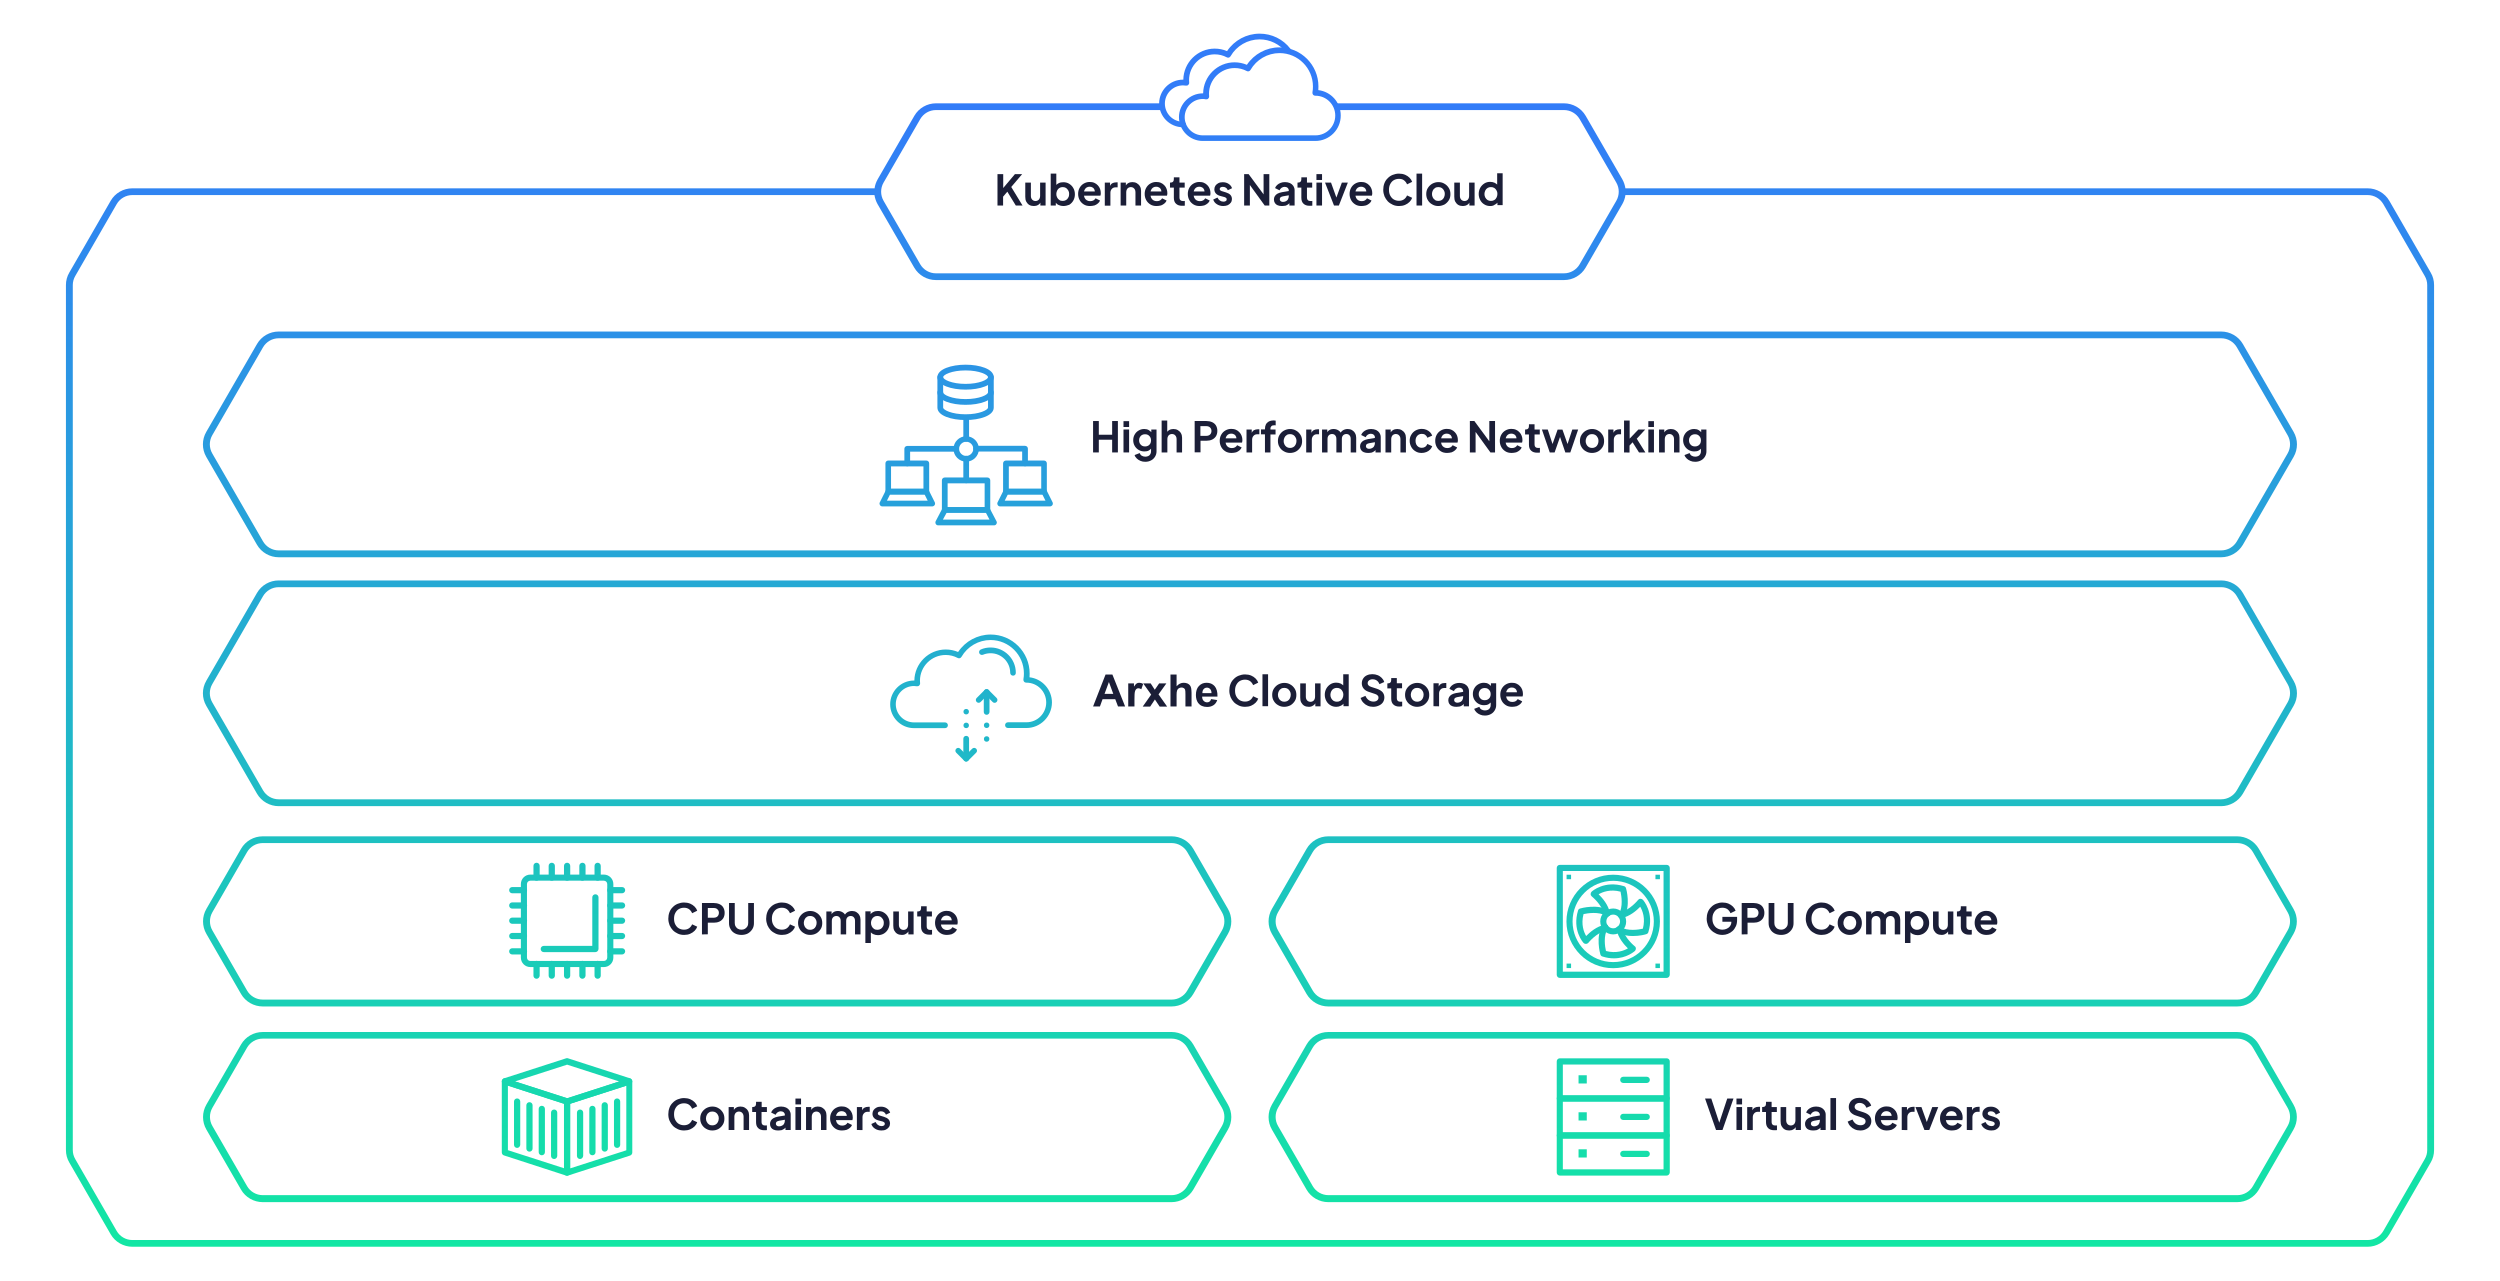 <?xml version="1.0" encoding="utf-8"?>
<!-- Generator: Adobe Illustrator 24.0.0, SVG Export Plug-In . SVG Version: 6.00 Build 0)  -->
<svg version="1.1" id="图层_1" xmlns="http://www.w3.org/2000/svg" xmlns:xlink="http://www.w3.org/1999/xlink" x="0px" y="0px"
	 viewBox="0 0 2005.8 1027.4" style="enable-background:new 0 0 2005.8 1027.4;" xml:space="preserve">
<style type="text/css">
	.st0{fill:#1B1E37;}
	.st1{fill:url(#SVGID_1_);}
	.st2{fill:url(#SVGID_2_);}
	.st3{fill:url(#SVGID_3_);}
	.st4{fill:url(#SVGID_4_);}
	.st5{fill:url(#SVGID_5_);}
	.st6{fill:url(#SVGID_6_);}
	.st7{fill:url(#SVGID_7_);}
	.st8{fill:url(#SVGID_8_);}
	.st9{fill:url(#SVGID_9_);}
	.st10{fill:url(#SVGID_10_);}
	.st11{fill:url(#SVGID_11_);}
	.st12{fill:url(#SVGID_12_);}
	.st13{fill:url(#SVGID_13_);}
	.st14{fill:url(#SVGID_14_);}
	.st15{fill:url(#SVGID_15_);}
	.st16{fill:url(#SVGID_16_);}
	.st17{fill:url(#SVGID_17_);}
	.st18{fill:url(#SVGID_18_);}
	.st19{fill:url(#SVGID_19_);}
	.st20{fill:url(#SVGID_20_);}
	.st21{fill:url(#SVGID_21_);}
	.st22{fill:url(#SVGID_22_);}
	.st23{fill:url(#SVGID_23_);}
	.st24{fill:url(#SVGID_24_);}
	.st25{fill:url(#SVGID_25_);}
	.st26{fill:url(#SVGID_26_);}
	.st27{fill:url(#SVGID_27_);}
	.st28{fill:url(#SVGID_28_);}
	.st29{fill:url(#SVGID_29_);}
	.st30{fill:url(#SVGID_30_);}
	.st31{fill:url(#SVGID_31_);}
	.st32{fill:url(#SVGID_32_);}
	.st33{fill:url(#SVGID_33_);}
	.st34{fill:url(#SVGID_34_);}
	.st35{fill:url(#SVGID_35_);}
	.st36{fill:url(#SVGID_36_);}
	.st37{fill:url(#SVGID_37_);}
	.st38{fill:url(#SVGID_38_);}
	.st39{fill:url(#SVGID_39_);}
	.st40{fill:url(#SVGID_40_);}
	.st41{fill:url(#SVGID_41_);}
	.st42{fill:url(#SVGID_42_);}
	.st43{fill:url(#SVGID_43_);}
	.st44{fill:url(#SVGID_44_);}
	.st45{fill:url(#SVGID_45_);}
	.st46{fill:url(#SVGID_46_);}
	.st47{fill:url(#SVGID_47_);}
	.st48{fill:url(#SVGID_48_);}
	.st49{fill:url(#SVGID_49_);}
	.st50{fill:url(#SVGID_50_);}
	.st51{fill:url(#SVGID_51_);}
	.st52{fill:url(#SVGID_52_);}
	.st53{fill:url(#SVGID_53_);}
	.st54{fill:url(#SVGID_54_);}
	.st55{fill:url(#SVGID_55_);}
	.st56{fill:url(#SVGID_56_);}
	.st57{fill:url(#SVGID_57_);}
	.st58{fill:url(#SVGID_58_);}
	.st59{fill:url(#SVGID_59_);}
	.st60{fill:url(#SVGID_60_);}
	.st61{fill:url(#SVGID_61_);}
	.st62{fill:url(#SVGID_62_);}
	.st63{fill:url(#SVGID_63_);}
	.st64{fill:url(#SVGID_64_);}
	.st65{fill:url(#SVGID_65_);}
	.st66{fill:url(#SVGID_66_);}
	.st67{fill:url(#SVGID_67_);}
	.st68{fill:url(#SVGID_68_);}
	.st69{fill:url(#SVGID_69_);}
	.st70{fill:url(#SVGID_70_);}
	.st71{fill:url(#SVGID_71_);}
	.st72{fill:url(#SVGID_72_);}
	.st73{fill:url(#SVGID_73_);}
	.st74{fill:url(#SVGID_74_);}
	.st75{fill:url(#SVGID_75_);}
	.st76{fill:url(#SVGID_76_);}
	.st77{fill:url(#SVGID_77_);}
	.st78{fill:url(#SVGID_78_);}
	.st79{fill:url(#SVGID_79_);}
	.st80{fill:url(#SVGID_80_);}
</style>
<g>
	<g>
		<g>
			<path class="st0" d="M877,363v-25.2h4.6v11h10.7v-11h4.6V363h-4.6v-10.2h-10.7V363H877z"/>
			<path class="st0" d="M901.4,342.6v-4.7h4.5v4.7H901.4z M901.4,363v-18.4h4.5V363H901.4z"/>
			<path class="st0" d="M918.9,370.5c-1.4,0-2.7-0.2-3.8-0.7c-1.2-0.5-2.2-1.1-3-1.9s-1.5-1.7-1.8-2.8l4.1-1.6
				c0.3,0.9,0.8,1.6,1.6,2.1s1.8,0.8,2.9,0.8c0.9,0,1.7-0.2,2.4-0.5s1.2-0.8,1.6-1.5c0.4-0.6,0.6-1.4,0.6-2.3v-4.2l0.8,1
				c-0.6,1.1-1.5,1.9-2.5,2.5s-2.3,0.8-3.6,0.8c-1.7,0-3.2-0.4-4.6-1.2c-1.4-0.8-2.4-1.9-3.2-3.2c-0.8-1.4-1.2-2.9-1.2-4.6
				s0.4-3.3,1.2-4.6c0.8-1.4,1.8-2.4,3.2-3.2c1.3-0.8,2.8-1.2,4.5-1.2c1.4,0,2.6,0.3,3.6,0.9s1.9,1.4,2.6,2.5l-0.6,1.1v-4.1h4.2
				v17.5c0,1.6-0.4,3-1.2,4.3s-1.8,2.3-3.2,3C922.2,370.1,920.7,370.5,918.9,370.5z M918.7,358.2c0.9,0,1.8-0.2,2.5-0.6
				s1.3-1,1.7-1.7s0.6-1.6,0.6-2.6c0-0.9-0.2-1.8-0.6-2.5c-0.4-0.7-1-1.3-1.7-1.8c-0.7-0.4-1.5-0.6-2.5-0.6c-0.9,0-1.8,0.2-2.5,0.6
				s-1.3,1-1.7,1.8c-0.4,0.7-0.6,1.6-0.6,2.5s0.2,1.8,0.6,2.5c0.4,0.7,1,1.3,1.7,1.8C916.9,358,917.8,358.2,918.7,358.2z"/>
			<path class="st0" d="M932,363v-25.6h4.5v10.8l-0.6-0.6c0.4-1.1,1.1-1.9,2.1-2.5s2.1-0.9,3.4-0.9c1.4,0,2.6,0.3,3.6,0.9
				s1.9,1.4,2.5,2.5c0.6,1,0.9,2.3,0.9,3.6V363H944v-10.8c0-0.8-0.2-1.5-0.5-2.1s-0.8-1-1.3-1.4c-0.6-0.3-1.2-0.5-1.9-0.5
				s-1.4,0.2-1.9,0.5c-0.6,0.3-1,0.8-1.3,1.4s-0.5,1.3-0.5,2.1V363H932z"/>
			<path class="st0" d="M958.5,363v-25.2h9.4c1.7,0,3.2,0.3,4.6,0.9c1.3,0.6,2.4,1.5,3.1,2.7c0.7,1.2,1.1,2.6,1.1,4.3
				c0,1.7-0.4,3.1-1.1,4.3c-0.8,1.2-1.8,2.1-3.1,2.7s-2.8,0.9-4.5,0.9h-4.8v9.3h-4.7V363z M963.1,349.7h4.9c0.8,0,1.5-0.2,2.1-0.5
				s1.1-0.8,1.4-1.4c0.3-0.6,0.5-1.3,0.5-2c0-0.8-0.2-1.5-0.5-2c-0.3-0.6-0.8-1-1.4-1.4c-0.6-0.3-1.3-0.5-2.1-0.5h-4.9V349.7z"/>
			<path class="st0" d="M988.1,363.4c-1.9,0-3.6-0.4-5-1.3s-2.5-2-3.3-3.5s-1.2-3.1-1.2-4.9s0.4-3.5,1.2-4.9s1.9-2.6,3.3-3.4
				c1.4-0.8,2.9-1.3,4.7-1.3c1.4,0,2.7,0.2,3.8,0.7s2,1.1,2.8,2c0.8,0.8,1.4,1.8,1.8,2.9c0.4,1.1,0.6,2.2,0.6,3.5c0,0.3,0,0.7-0.1,1
				c0,0.3-0.1,0.6-0.2,0.9h-14.2v-3.4H994l-2.1,1.6c0.2-1,0.2-2-0.1-2.8s-0.8-1.5-1.5-1.9c-0.7-0.5-1.5-0.7-2.5-0.7
				c-0.9,0-1.7,0.2-2.5,0.7c-0.7,0.5-1.3,1.2-1.6,2c-0.4,0.9-0.5,2-0.4,3.2c-0.1,1.1,0.1,2.1,0.5,3s1,1.5,1.8,2s1.7,0.7,2.7,0.7
				s1.9-0.2,2.6-0.6c0.7-0.4,1.3-1,1.7-1.7l3.6,1.8c-0.4,0.9-0.9,1.7-1.7,2.3c-0.8,0.7-1.7,1.2-2.7,1.6
				C990.5,363.2,989.4,363.4,988.1,363.4z"/>
			<path class="st0" d="M1000.1,363v-18.4h4.2v4.1l-0.3-0.6c0.4-1.4,1.1-2.3,2-2.9c0.9-0.5,2-0.8,3.3-0.8h1.1v4h-1.6
				c-1.3,0-2.3,0.4-3,1.2c-0.8,0.8-1.2,1.9-1.2,3.2V363H1000.1z"/>
			<path class="st0" d="M1014.9,363v-14.5h-3.2v-4h3.2V344c0-1.4,0.3-2.6,0.8-3.6c0.6-1,1.4-1.7,2.4-2.3c1-0.5,2.3-0.8,3.7-0.8
				c0.3,0,0.6,0,0.9,0.1c0.3,0,0.6,0.1,0.8,0.1v3.8c-0.2,0-0.4-0.1-0.6-0.1c-0.2,0-0.4,0-0.5,0c-1,0-1.8,0.2-2.3,0.7
				s-0.8,1.1-0.8,2.1v0.6h4.1v4h-4.1V363H1014.9z"/>
			<path class="st0" d="M1035,363.4c-1.8,0-3.4-0.4-4.9-1.3c-1.5-0.8-2.7-2-3.5-3.4c-0.9-1.4-1.3-3.1-1.3-4.9s0.4-3.5,1.3-4.9
				s2.1-2.6,3.5-3.4c1.5-0.8,3.1-1.3,4.9-1.3s3.5,0.4,4.9,1.3c1.5,0.8,2.6,2,3.5,3.4s1.3,3.1,1.3,5s-0.4,3.5-1.3,4.9
				s-2.1,2.6-3.5,3.4C1038.4,363,1036.8,363.4,1035,363.4z M1035,359.4c1,0,1.9-0.2,2.7-0.7c0.8-0.5,1.4-1.1,1.8-2
				c0.4-0.8,0.7-1.8,0.7-2.9s-0.2-2-0.7-2.8c-0.4-0.8-1-1.5-1.8-2s-1.6-0.7-2.7-0.7c-1,0-1.9,0.2-2.6,0.7c-0.8,0.5-1.4,1.1-1.8,2
				c-0.4,0.8-0.7,1.8-0.7,2.8c0,1.1,0.2,2,0.7,2.9c0.4,0.8,1,1.5,1.8,2C1033.1,359.1,1034,359.4,1035,359.4z"/>
			<path class="st0" d="M1048,363v-18.4h4.2v4.1l-0.3-0.6c0.4-1.4,1.1-2.3,2-2.9c0.9-0.5,2-0.8,3.3-0.8h1.1v4h-1.6
				c-1.3,0-2.3,0.4-3,1.2c-0.8,0.8-1.2,1.9-1.2,3.2V363H1048z"/>
			<path class="st0" d="M1060.7,363v-18.4h4.2v4.3l-0.5-0.7c0.3-1.4,1-2.4,2-3c1-0.7,2.2-1,3.6-1c1.5,0,2.8,0.4,4,1.2
				c1.2,0.8,1.9,1.8,2.2,3.1l-1.3,0.1c0.6-1.5,1.4-2.6,2.5-3.3c1.1-0.7,2.4-1.1,3.9-1.1c1.3,0,2.5,0.3,3.5,0.9s1.8,1.4,2.4,2.5
				c0.6,1,0.9,2.3,0.9,3.6V363h-4.4v-10.8c0-0.8-0.1-1.5-0.4-2.1s-0.7-1-1.2-1.4c-0.5-0.3-1.2-0.5-1.9-0.5c-0.7,0-1.3,0.2-1.9,0.5
				c-0.5,0.3-1,0.8-1.3,1.4s-0.4,1.3-0.4,2.1V363h-4.4v-10.8c0-0.8-0.1-1.5-0.4-2.1s-0.7-1-1.2-1.4c-0.5-0.3-1.2-0.5-1.9-0.5
				c-0.7,0-1.3,0.2-1.9,0.5c-0.5,0.3-1,0.8-1.3,1.4s-0.4,1.3-0.4,2.1V363H1060.7z"/>
			<path class="st0" d="M1097.6,363.4c-1.3,0-2.4-0.2-3.4-0.6s-1.7-1-2.2-1.8s-0.8-1.7-0.8-2.8c0-1,0.2-1.9,0.7-2.7
				c0.5-0.8,1.2-1.5,2.1-2s2.1-0.9,3.6-1.2l6-1v3.4l-5.1,0.9c-0.9,0.2-1.5,0.4-2,0.8c-0.4,0.4-0.6,0.9-0.6,1.6
				c0,0.6,0.2,1.1,0.7,1.5s1.1,0.6,1.8,0.6c0.9,0,1.7-0.2,2.5-0.6c0.7-0.4,1.3-0.9,1.6-1.6c0.4-0.7,0.6-1.5,0.6-2.3v-4.8
				c0-0.8-0.3-1.4-0.9-2c-0.6-0.5-1.4-0.8-2.4-0.8c-0.9,0-1.8,0.3-2.5,0.8s-1.3,1.2-1.6,2l-3.6-1.8c0.4-1,0.9-1.8,1.7-2.5
				c0.8-0.7,1.7-1.3,2.8-1.7c1.1-0.4,2.2-0.6,3.5-0.6c1.5,0,2.8,0.3,4,0.8c1.2,0.6,2,1.3,2.7,2.3c0.6,1,1,2.1,1,3.4V363h-4.2v-3.1
				h0.9c-0.5,0.8-1,1.4-1.7,2c-0.7,0.5-1.4,0.9-2.2,1.2C1099.5,363.3,1098.6,363.4,1097.6,363.4z"/>
			<path class="st0" d="M1111.6,363v-18.4h4.2v3.6l-0.3-0.6c0.4-1.1,1.1-1.9,2.1-2.5s2.1-0.9,3.4-0.9c1.4,0,2.6,0.3,3.6,0.9
				s1.9,1.4,2.5,2.5c0.6,1,0.9,2.3,0.9,3.6V363h-4.4v-10.8c0-0.8-0.2-1.5-0.5-2.1s-0.8-1-1.3-1.4c-0.6-0.3-1.2-0.5-1.9-0.5
				c-0.7,0-1.4,0.2-1.9,0.5c-0.6,0.3-1,0.8-1.3,1.4s-0.5,1.3-0.5,2.1V363H1111.6z"/>
			<path class="st0" d="M1140.6,363.4c-1.9,0-3.5-0.4-4.9-1.3c-1.4-0.8-2.6-2-3.4-3.5s-1.3-3.1-1.3-4.9s0.4-3.5,1.3-4.9
				c0.8-1.4,2-2.6,3.4-3.4c1.5-0.8,3.1-1.3,5-1.3c1.3,0,2.5,0.2,3.7,0.7c1.1,0.5,2.1,1.1,2.9,1.9s1.4,1.8,1.8,2.8l-3.9,1.7
				c-0.3-0.9-0.9-1.7-1.7-2.3c-0.8-0.6-1.7-0.8-2.8-0.8c-1,0-1.8,0.2-2.6,0.7c-0.8,0.5-1.3,1.1-1.8,2c-0.4,0.8-0.6,1.8-0.6,2.9
				s0.2,2,0.6,2.9c0.4,0.8,1,1.5,1.8,2s1.6,0.7,2.6,0.7c1.1,0,2-0.3,2.8-0.8c0.8-0.6,1.3-1.3,1.7-2.3l3.9,1.8c-0.4,1-0.9,2-1.8,2.8
				c-0.8,0.8-1.8,1.5-2.9,1.9C1143.1,363.2,1141.9,363.4,1140.6,363.4z"/>
			<path class="st0" d="M1161,363.4c-1.9,0-3.6-0.4-5-1.3s-2.5-2-3.3-3.5s-1.2-3.1-1.2-4.9s0.4-3.5,1.2-4.9c0.8-1.4,1.9-2.6,3.3-3.4
				s2.9-1.3,4.7-1.3c1.4,0,2.7,0.2,3.8,0.7c1.1,0.5,2,1.1,2.8,2c0.8,0.8,1.4,1.8,1.8,2.9s0.6,2.2,0.6,3.5c0,0.3,0,0.7-0.1,1
				c0,0.3-0.1,0.6-0.2,0.9h-14.2v-3.4h11.7l-2.1,1.6c0.2-1,0.2-2-0.1-2.8c-0.3-0.8-0.8-1.5-1.5-1.9c-0.7-0.5-1.5-0.7-2.5-0.7
				c-0.9,0-1.7,0.2-2.5,0.7c-0.7,0.5-1.3,1.2-1.6,2c-0.4,0.9-0.5,2-0.4,3.2c-0.1,1.1,0.1,2.1,0.5,3s1,1.5,1.8,2s1.7,0.7,2.7,0.7
				s1.9-0.2,2.6-0.6s1.3-1,1.7-1.7l3.6,1.8c-0.4,0.9-0.9,1.7-1.7,2.3c-0.8,0.7-1.7,1.2-2.7,1.6
				C1163.4,363.2,1162.2,363.4,1161,363.4z"/>
			<path class="st0" d="M1179.3,363v-25.2h3.6l13.8,18.7l-1.8,0.4v-19.1h4.6V363h-3.7l-13.6-18.8l1.7-0.4V363H1179.3z"/>
			<path class="st0" d="M1212.8,363.4c-1.9,0-3.6-0.4-5-1.3s-2.5-2-3.3-3.5s-1.2-3.1-1.2-4.9s0.4-3.5,1.2-4.9
				c0.8-1.4,1.9-2.6,3.3-3.4s2.9-1.3,4.7-1.3c1.4,0,2.7,0.2,3.8,0.7c1.1,0.5,2,1.1,2.8,2c0.8,0.8,1.4,1.8,1.8,2.9s0.6,2.2,0.6,3.5
				c0,0.3,0,0.7-0.1,1c0,0.3-0.1,0.6-0.2,0.9H1207v-3.4h11.7l-2.1,1.6c0.2-1,0.2-2-0.1-2.8c-0.3-0.8-0.8-1.5-1.5-1.9
				c-0.7-0.5-1.5-0.7-2.5-0.7c-0.9,0-1.7,0.2-2.5,0.7c-0.7,0.5-1.3,1.2-1.6,2c-0.4,0.9-0.5,2-0.4,3.2c-0.1,1.1,0.1,2.1,0.5,3
				s1,1.5,1.8,2s1.7,0.7,2.7,0.7s1.9-0.2,2.6-0.6s1.3-1,1.7-1.7l3.6,1.8c-0.4,0.9-0.9,1.7-1.7,2.3c-0.8,0.7-1.7,1.2-2.7,1.6
				C1215.2,363.2,1214.1,363.4,1212.8,363.4z"/>
			<path class="st0" d="M1233.2,363.2c-2.1,0-3.7-0.6-4.8-1.7c-1.2-1.1-1.7-2.7-1.7-4.8v-8.1h-3.1v-4h0.3c0.9,0,1.6-0.2,2.1-0.7
				s0.7-1.2,0.7-2.1v-1.4h4.5v4.2h4.2v4h-4.2v7.9c0,0.6,0.1,1.1,0.3,1.6c0.2,0.4,0.6,0.8,1,1c0.5,0.2,1.1,0.3,1.8,0.3
				c0.2,0,0.3,0,0.6,0c0.2,0,0.4,0,0.6-0.1v3.8c-0.3,0-0.7,0.1-1.1,0.1C1233.9,363.2,1233.5,363.2,1233.2,363.2z"/>
			<path class="st0" d="M1243.4,363l-6.3-18.4h4.7l4.6,14h-1.6l4.9-13.9h3.9l4.9,13.9h-1.6l4.6-14h4.7l-6.3,18.4h-4l-5-14.6h1.5
				l-5.1,14.6H1243.4z"/>
			<path class="st0" d="M1277.3,363.4c-1.8,0-3.4-0.4-4.9-1.3c-1.5-0.8-2.7-2-3.5-3.4c-0.9-1.4-1.3-3.1-1.3-4.9s0.4-3.5,1.3-4.9
				s2.1-2.6,3.5-3.4c1.5-0.8,3.1-1.3,4.9-1.3s3.5,0.4,4.9,1.3c1.5,0.8,2.6,2,3.5,3.4s1.3,3.1,1.3,5s-0.4,3.5-1.3,4.9
				s-2.1,2.6-3.5,3.4C1280.7,363,1279.1,363.4,1277.3,363.4z M1277.3,359.4c1,0,1.9-0.2,2.7-0.7c0.8-0.5,1.4-1.1,1.8-2
				c0.4-0.8,0.7-1.8,0.7-2.9s-0.2-2-0.7-2.8c-0.4-0.8-1-1.5-1.8-2s-1.6-0.7-2.7-0.7c-1,0-1.9,0.2-2.6,0.7c-0.8,0.5-1.4,1.1-1.8,2
				c-0.4,0.8-0.7,1.8-0.7,2.8c0,1.1,0.2,2,0.7,2.9c0.4,0.8,1,1.5,1.8,2C1275.4,359.1,1276.3,359.4,1277.3,359.4z"/>
			<path class="st0" d="M1290.3,363v-18.4h4.2v4.1l-0.3-0.6c0.4-1.4,1.1-2.3,2-2.9c0.9-0.5,2-0.8,3.3-0.8h1.1v4h-1.6
				c-1.3,0-2.3,0.4-3,1.2c-0.8,0.8-1.2,1.9-1.2,3.2V363H1290.3z"/>
			<path class="st0" d="M1303,363v-25.6h4.5v16.8l-1.7-0.5l8.7-9.1h5.5l-6.8,7.4l6.9,11h-5.1l-6-9.5l2.6-0.5l-5.6,6l1.4-2.7v6.8
				L1303,363L1303,363z"/>
			<path class="st0" d="M1322.5,342.6v-4.7h4.5v4.7H1322.5z M1322.5,363v-18.4h4.5V363H1322.5z"/>
			<path class="st0" d="M1331.1,363v-18.4h4.2v3.6l-0.3-0.6c0.4-1.1,1.1-1.9,2.1-2.5s2.1-0.9,3.4-0.9c1.4,0,2.6,0.3,3.6,0.9
				s1.9,1.4,2.5,2.5c0.6,1,0.9,2.3,0.9,3.6V363h-4.4v-10.8c0-0.8-0.2-1.5-0.5-2.1s-0.8-1-1.3-1.4c-0.6-0.3-1.2-0.5-1.9-0.5
				c-0.7,0-1.4,0.2-1.9,0.5c-0.6,0.3-1,0.8-1.3,1.4s-0.5,1.3-0.5,2.1V363H1331.1z"/>
			<path class="st0" d="M1360.1,370.5c-1.4,0-2.7-0.2-3.8-0.7c-1.2-0.5-2.2-1.1-3-1.9s-1.5-1.7-1.8-2.8l4.1-1.6
				c0.3,0.9,0.8,1.6,1.6,2.1c0.8,0.5,1.8,0.8,2.9,0.8c0.9,0,1.7-0.2,2.4-0.5c0.7-0.3,1.2-0.8,1.6-1.5c0.4-0.6,0.6-1.4,0.6-2.3v-4.2
				l0.8,1c-0.6,1.1-1.5,1.9-2.5,2.5s-2.3,0.8-3.6,0.8c-1.7,0-3.2-0.4-4.6-1.2c-1.4-0.8-2.4-1.9-3.2-3.2c-0.8-1.4-1.2-2.9-1.2-4.6
				s0.4-3.3,1.2-4.6c0.8-1.4,1.8-2.4,3.2-3.2c1.3-0.8,2.8-1.2,4.5-1.2c1.4,0,2.6,0.3,3.6,0.9s1.9,1.4,2.6,2.5l-0.6,1.1v-4.1h4.2
				v17.5c0,1.6-0.4,3-1.2,4.3c-0.8,1.3-1.8,2.3-3.2,3C1363.4,370.1,1361.9,370.5,1360.1,370.5z M1359.9,358.2c0.9,0,1.8-0.2,2.5-0.6
				s1.3-1,1.7-1.7c0.4-0.7,0.6-1.6,0.6-2.6c0-0.9-0.2-1.8-0.6-2.5s-1-1.3-1.7-1.8c-0.7-0.4-1.5-0.6-2.5-0.6c-0.9,0-1.8,0.2-2.5,0.6
				s-1.3,1-1.7,1.8c-0.4,0.7-0.6,1.6-0.6,2.5s0.2,1.8,0.6,2.5s1,1.3,1.7,1.8C1358.1,358,1359,358.2,1359.9,358.2z"/>
		</g>
	</g>
	<g>
		<g>
			<path class="st0" d="M548.9,750.1c-1.8,0-3.5-0.3-5-1s-2.9-1.6-4-2.7c-1.1-1.2-2-2.5-2.7-4.1c-0.6-1.6-1-3.3-1-5.2
				s0.3-3.6,0.9-5.2c0.6-1.6,1.5-3,2.7-4.1c1.1-1.2,2.5-2.1,4-2.7c1.5-0.6,3.2-1,5-1s3.4,0.3,4.9,0.9c1.4,0.6,2.6,1.4,3.6,2.4
				s1.7,2.1,2.1,3.3l-4.1,2c-0.5-1.3-1.3-2.3-2.4-3.2c-1.1-0.8-2.5-1.2-4.1-1.2s-3,0.4-4.2,1.1c-1.2,0.7-2.1,1.8-2.8,3.1
				s-1,2.8-1,4.6s0.3,3.3,1,4.6s1.6,2.4,2.8,3.1c1.2,0.7,2.6,1.1,4.2,1.1c1.6,0,3-0.4,4.1-1.2s1.9-1.9,2.4-3.1l4.1,1.9
				c-0.4,1.2-1.1,2.3-2.1,3.3s-2.2,1.8-3.6,2.4C552.3,749.8,550.7,750.1,548.9,750.1z"/>
			<path class="st0" d="M563.2,749.7v-25.2h9.4c1.7,0,3.2,0.3,4.6,0.9s2.4,1.5,3.1,2.7c0.7,1.2,1.1,2.6,1.1,4.3s-0.4,3.1-1.1,4.3
				c-0.8,1.2-1.8,2.1-3.1,2.7c-1.3,0.6-2.8,0.9-4.5,0.9h-4.8v9.3L563.2,749.7L563.2,749.7z M567.9,736.3h4.9c0.8,0,1.5-0.2,2.1-0.5
				s1.1-0.8,1.4-1.4c0.3-0.6,0.5-1.3,0.5-2c0-0.8-0.2-1.5-0.5-2s-0.8-1-1.4-1.4c-0.6-0.3-1.3-0.5-2.1-0.5h-4.9V736.3z"/>
			<path class="st0" d="M594.9,750.1c-1.9,0-3.7-0.4-5.2-1.2s-2.7-1.9-3.5-3.4c-0.9-1.4-1.3-3-1.3-4.8v-16.2h4.6v16
				c0,1,0.2,2,0.7,2.8s1.1,1.5,1.9,1.9c0.8,0.5,1.7,0.7,2.8,0.7s2-0.2,2.8-0.7s1.4-1.1,1.9-1.9c0.5-0.8,0.7-1.8,0.7-2.8v-16h4.6
				v16.2c0,1.8-0.4,3.4-1.3,4.8c-0.9,1.4-2,2.5-3.5,3.4C598.6,749.7,596.8,750.1,594.9,750.1z"/>
			<path class="st0" d="M627.4,750.1c-1.8,0-3.5-0.3-5-1s-2.9-1.6-4-2.7c-1.1-1.2-2-2.5-2.7-4.1c-0.6-1.6-1-3.3-1-5.2
				s0.3-3.6,0.9-5.2c0.6-1.6,1.5-3,2.7-4.1c1.1-1.2,2.5-2.1,4-2.7c1.5-0.6,3.2-1,5-1s3.4,0.3,4.9,0.9c1.4,0.6,2.6,1.4,3.6,2.4
				s1.7,2.1,2.1,3.3l-4.1,2c-0.5-1.3-1.3-2.3-2.4-3.2c-1.1-0.8-2.5-1.2-4.1-1.2s-3,0.4-4.2,1.1c-1.2,0.7-2.1,1.8-2.8,3.1
				s-1,2.8-1,4.6s0.3,3.3,1,4.6s1.6,2.4,2.8,3.1c1.2,0.7,2.6,1.1,4.2,1.1c1.6,0,3-0.4,4.1-1.2s1.9-1.9,2.4-3.1l4.1,1.9
				c-0.4,1.2-1.1,2.3-2.1,3.3s-2.2,1.8-3.6,2.4C630.8,749.8,629.2,750.1,627.4,750.1z"/>
			<path class="st0" d="M650,750.1c-1.8,0-3.4-0.4-4.9-1.3c-1.5-0.8-2.7-2-3.5-3.4c-0.9-1.4-1.3-3.1-1.3-4.9s0.4-3.5,1.3-4.9
				c0.9-1.4,2.1-2.6,3.5-3.4c1.5-0.8,3.1-1.3,4.9-1.3c1.8,0,3.5,0.4,4.9,1.3c1.5,0.8,2.6,2,3.5,3.4s1.3,3.1,1.3,5s-0.4,3.5-1.3,4.9
				c-0.9,1.4-2.1,2.6-3.5,3.4C653.4,749.7,651.8,750.1,650,750.1z M650,746c1,0,1.9-0.2,2.7-0.7s1.4-1.1,1.8-2
				c0.4-0.8,0.7-1.8,0.7-2.9c0-1.1-0.2-2-0.7-2.8c-0.4-0.8-1-1.5-1.8-2s-1.6-0.7-2.7-0.7c-1,0-1.9,0.2-2.6,0.7
				c-0.8,0.5-1.4,1.1-1.8,2c-0.4,0.8-0.7,1.8-0.7,2.8c0,1.1,0.2,2,0.7,2.9c0.4,0.8,1,1.5,1.8,2C648.1,745.8,649,746,650,746z"/>
			<path class="st0" d="M663,749.7v-18.4h4.2v4.3l-0.5-0.7c0.3-1.4,1-2.4,2-3c1-0.7,2.2-1,3.6-1c1.5,0,2.8,0.4,4,1.2
				s1.9,1.8,2.2,3.1l-1.3,0.1c0.6-1.5,1.4-2.6,2.5-3.3s2.4-1.1,3.9-1.1c1.3,0,2.5,0.3,3.5,0.9c1,0.6,1.8,1.4,2.4,2.5
				c0.6,1,0.9,2.3,0.9,3.6v11.8H686v-10.8c0-0.8-0.1-1.5-0.4-2.1c-0.3-0.6-0.7-1-1.2-1.4c-0.5-0.3-1.2-0.5-1.9-0.5s-1.3,0.2-1.9,0.5
				c-0.5,0.3-1,0.8-1.3,1.4c-0.3,0.6-0.4,1.3-0.4,2.1v10.8h-4.4v-10.8c0-0.8-0.1-1.5-0.4-2.1c-0.3-0.6-0.7-1-1.2-1.4
				c-0.5-0.3-1.2-0.5-1.9-0.5s-1.3,0.2-1.9,0.5c-0.5,0.3-1,0.8-1.3,1.4s-0.4,1.3-0.4,2.1v10.8L663,749.7L663,749.7z"/>
			<path class="st0" d="M694.3,756.4v-25.2h4.2v3.7l-0.4-0.9c0.6-1,1.5-1.8,2.6-2.3c1.1-0.6,2.3-0.8,3.8-0.8c1.7,0,3.3,0.4,4.7,1.3
				c1.4,0.9,2.5,2,3.3,3.5c0.8,1.4,1.2,3.1,1.2,4.9c0,1.8-0.4,3.4-1.2,4.9s-1.9,2.6-3.3,3.5c-1.4,0.8-3,1.3-4.8,1.3
				c-1.3,0-2.6-0.3-3.7-0.8c-1.1-0.5-2-1.3-2.7-2.3l0.7-0.9v10.3h-4.4V756.4z M703.9,746c1,0,1.9-0.2,2.7-0.7s1.4-1.1,1.8-2
				c0.5-0.8,0.7-1.8,0.7-2.9c0-1.1-0.2-2-0.7-2.8s-1.1-1.5-1.8-2c-0.8-0.5-1.7-0.7-2.7-0.7s-1.8,0.2-2.6,0.7s-1.4,1.1-1.8,2
				c-0.4,0.8-0.7,1.8-0.7,2.8c0,1.1,0.2,2,0.7,2.9s1,1.5,1.8,2C702,745.8,702.9,746,703.9,746z"/>
			<path class="st0" d="M723.6,750.1c-1.4,0-2.7-0.3-3.7-0.9c-1-0.6-1.8-1.5-2.4-2.6c-0.6-1.1-0.8-2.4-0.8-4v-11.3h4.5v10.9
				c0,0.8,0.2,1.4,0.5,2s0.7,1,1.3,1.4c0.6,0.3,1.2,0.5,1.9,0.5s1.4-0.2,1.9-0.5c0.6-0.3,1-0.8,1.3-1.4c0.3-0.6,0.5-1.3,0.5-2.1
				v-10.8h4.4v18.4h-4.2V746l0.3,0.6c-0.4,1.1-1.1,2-2.1,2.5C726.1,749.8,725,750.1,723.6,750.1z"/>
			<path class="st0" d="M745.5,749.9c-2.1,0-3.7-0.6-4.8-1.7c-1.2-1.1-1.7-2.7-1.7-4.8v-8.1h-3.1v-4h0.3c0.9,0,1.6-0.2,2.1-0.7
				s0.7-1.2,0.7-2.1v-1.4h4.5v4.2h4.2v4h-4.2v7.9c0,0.6,0.1,1.1,0.3,1.6c0.2,0.4,0.6,0.8,1,1c0.5,0.2,1.1,0.3,1.8,0.3
				c0.2,0,0.3,0,0.6,0c0.2,0,0.4,0,0.6-0.1v3.8c-0.3,0-0.7,0.1-1.1,0.1S745.9,749.9,745.5,749.9z"/>
			<path class="st0" d="M759.7,750.1c-1.9,0-3.6-0.4-5-1.3c-1.4-0.9-2.5-2-3.3-3.5s-1.2-3.1-1.2-4.9c0-1.8,0.4-3.5,1.2-4.9
				s1.9-2.6,3.3-3.4c1.4-0.8,2.9-1.3,4.7-1.3c1.4,0,2.7,0.2,3.8,0.7s2,1.1,2.8,2c0.8,0.8,1.4,1.8,1.8,2.9c0.4,1.1,0.6,2.2,0.6,3.5
				c0,0.3,0,0.7-0.1,1c0,0.3-0.1,0.6-0.2,0.9h-14.2v-3.4h11.7l-2.1,1.6c0.2-1,0.2-2-0.1-2.8s-0.8-1.5-1.5-1.9
				c-0.7-0.5-1.5-0.7-2.5-0.7c-0.9,0-1.7,0.2-2.5,0.7c-0.7,0.5-1.3,1.2-1.6,2c-0.4,0.9-0.5,2-0.4,3.2c-0.1,1.1,0.1,2.1,0.5,3
				s1,1.5,1.8,2s1.7,0.7,2.7,0.7s1.9-0.2,2.6-0.6c0.7-0.4,1.3-1,1.7-1.7l3.6,1.8c-0.4,0.9-0.9,1.7-1.7,2.3c-0.8,0.7-1.7,1.2-2.7,1.6
				C762.1,749.9,760.9,750.1,759.7,750.1z"/>
		</g>
	</g>
	<g>
		<g>
			<path class="st0" d="M548.9,907c-1.8,0-3.5-0.3-5-1s-2.9-1.6-4-2.7c-1.1-1.2-2-2.5-2.7-4.1s-1-3.3-1-5.2s0.3-3.6,0.9-5.2
				c0.6-1.6,1.5-3,2.7-4.1c1.1-1.2,2.5-2.1,4-2.7c1.5-0.6,3.2-1,5-1s3.4,0.3,4.9,0.9c1.4,0.6,2.6,1.4,3.6,2.4s1.7,2.1,2.1,3.3
				l-4.1,2c-0.5-1.3-1.3-2.3-2.4-3.2c-1.1-0.8-2.5-1.2-4.1-1.2s-3,0.4-4.2,1.1c-1.2,0.7-2.1,1.8-2.8,3.1s-1,2.8-1,4.6s0.3,3.3,1,4.6
				s1.6,2.4,2.8,3.1c1.2,0.7,2.6,1.1,4.2,1.1c1.6,0,3-0.4,4.1-1.2s1.9-1.9,2.4-3.1l4.1,1.9c-0.4,1.2-1.1,2.3-2.1,3.3
				s-2.2,1.8-3.6,2.4C552.3,906.7,550.7,907,548.9,907z"/>
			<path class="st0" d="M571.5,907c-1.8,0-3.4-0.4-4.9-1.3c-1.5-0.8-2.7-2-3.5-3.4c-0.9-1.4-1.3-3.1-1.3-4.9c0-1.8,0.4-3.5,1.3-4.9
				c0.9-1.4,2.1-2.6,3.5-3.4c1.5-0.8,3.1-1.3,4.9-1.3c1.8,0,3.5,0.4,4.9,1.3c1.5,0.8,2.6,2,3.5,3.4s1.3,3.1,1.3,5s-0.4,3.5-1.3,4.9
				c-0.9,1.4-2.1,2.6-3.5,3.4C575,906.6,573.3,907,571.5,907z M571.5,902.9c1,0,1.9-0.2,2.7-0.7s1.4-1.1,1.8-2
				c0.4-0.8,0.7-1.8,0.7-2.9c0-1.1-0.2-2-0.7-2.8c-0.4-0.8-1-1.5-1.8-2s-1.6-0.7-2.7-0.7c-1,0-1.9,0.2-2.6,0.7
				c-0.8,0.5-1.4,1.1-1.8,2c-0.4,0.8-0.7,1.8-0.7,2.8c0,1.1,0.2,2,0.7,2.9c0.4,0.8,1,1.5,1.8,2C569.6,902.7,570.5,902.9,571.5,902.9
				z"/>
			<path class="st0" d="M584.6,906.6v-18.4h4.2v3.6l-0.3-0.6c0.4-1.1,1.1-1.9,2.1-2.5s2.1-0.9,3.4-0.9c1.4,0,2.6,0.3,3.6,0.9
				c1,0.6,1.9,1.4,2.5,2.5c0.6,1,0.9,2.3,0.9,3.6v11.8h-4.4v-10.8c0-0.8-0.2-1.5-0.5-2.1s-0.8-1-1.3-1.4c-0.6-0.3-1.2-0.5-1.9-0.5
				s-1.4,0.2-1.9,0.5c-0.6,0.3-1,0.8-1.3,1.4c-0.3,0.6-0.5,1.3-0.5,2.1v10.8L584.6,906.6L584.6,906.6z"/>
			<path class="st0" d="M613.1,906.8c-2.1,0-3.7-0.6-4.8-1.7c-1.2-1.1-1.7-2.7-1.7-4.8v-8.1h-3.1v-4h0.3c0.9,0,1.6-0.2,2.1-0.7
				s0.7-1.2,0.7-2.1V884h4.5v4.2h4.2v4H611v7.9c0,0.6,0.1,1.1,0.3,1.6c0.2,0.4,0.6,0.8,1,1c0.5,0.2,1.1,0.3,1.8,0.3
				c0.2,0,0.3,0,0.6,0c0.2,0,0.4,0,0.6-0.1v3.8c-0.3,0-0.7,0.1-1.1,0.1S613.4,906.8,613.1,906.8z"/>
			<path class="st0" d="M624.2,907c-1.3,0-2.4-0.2-3.4-0.6c-1-0.4-1.7-1-2.2-1.8s-0.8-1.7-0.8-2.8c0-1,0.2-1.9,0.7-2.7
				s1.2-1.5,2.1-2c0.9-0.5,2.1-0.9,3.6-1.2l6-1v3.4l-5.1,0.9c-0.9,0.2-1.5,0.4-2,0.8c-0.4,0.4-0.6,0.9-0.6,1.6
				c0,0.6,0.2,1.1,0.7,1.5s1.1,0.6,1.8,0.6c0.9,0,1.7-0.2,2.5-0.6c0.7-0.4,1.3-0.9,1.6-1.6c0.4-0.7,0.6-1.5,0.6-2.3v-4.8
				c0-0.8-0.3-1.4-0.9-2c-0.6-0.5-1.4-0.8-2.4-0.8c-0.9,0-1.8,0.3-2.5,0.8s-1.3,1.2-1.6,2l-3.6-1.8c0.4-1,0.9-1.8,1.7-2.5
				s1.7-1.3,2.8-1.7s2.2-0.6,3.5-0.6c1.5,0,2.8,0.3,4,0.8c1.2,0.6,2,1.3,2.7,2.3c0.6,1,1,2.1,1,3.4v12.3h-4.2v-3.1h0.9
				c-0.5,0.8-1,1.4-1.7,2c-0.7,0.5-1.4,0.9-2.2,1.2C626.1,906.9,625.2,907,624.2,907z"/>
			<path class="st0" d="M638.2,886.1v-4.7h4.5v4.7H638.2z M638.2,906.6v-18.4h4.5v18.4H638.2z"/>
			<path class="st0" d="M646.7,906.6v-18.4h4.2v3.6l-0.3-0.6c0.4-1.1,1.1-1.9,2.1-2.5s2.1-0.9,3.4-0.9c1.4,0,2.6,0.3,3.6,0.9
				c1,0.6,1.9,1.4,2.5,2.5c0.6,1,0.9,2.3,0.9,3.6v11.8h-4.4v-10.8c0-0.8-0.2-1.5-0.5-2.1s-0.8-1-1.3-1.4c-0.6-0.3-1.2-0.5-1.9-0.5
				s-1.4,0.2-1.9,0.5c-0.6,0.3-1,0.8-1.3,1.4c-0.3,0.6-0.5,1.3-0.5,2.1v10.8L646.7,906.6L646.7,906.6z"/>
			<path class="st0" d="M675.5,907c-1.9,0-3.6-0.4-5-1.3c-1.4-0.9-2.5-2-3.3-3.5s-1.2-3.1-1.2-4.9c0-1.9,0.4-3.5,1.2-4.9
				s1.9-2.6,3.3-3.4c1.4-0.8,2.9-1.3,4.7-1.3c1.4,0,2.7,0.2,3.8,0.7s2,1.1,2.8,2c0.8,0.8,1.4,1.8,1.8,2.9c0.4,1.1,0.6,2.2,0.6,3.5
				c0,0.3,0,0.7-0.1,1c0,0.3-0.1,0.6-0.2,0.9h-14.2v-3.4h11.7l-2.1,1.6c0.2-1,0.2-2-0.1-2.8s-0.8-1.5-1.5-1.9
				c-0.7-0.5-1.5-0.7-2.5-0.7c-0.9,0-1.7,0.2-2.5,0.7c-0.7,0.5-1.3,1.2-1.6,2c-0.4,0.9-0.5,2-0.4,3.2c-0.1,1.1,0.1,2.1,0.5,3
				s1,1.5,1.8,2s1.7,0.7,2.7,0.7s1.9-0.2,2.6-0.6c0.7-0.4,1.3-1,1.7-1.7l3.6,1.8c-0.4,0.9-0.9,1.7-1.7,2.3c-0.8,0.7-1.7,1.2-2.7,1.6
				C677.9,906.8,676.8,907,675.5,907z"/>
			<path class="st0" d="M687.5,906.6v-18.4h4.2v4.1l-0.3-0.6c0.4-1.4,1.1-2.3,2-2.9c0.9-0.5,2-0.8,3.3-0.8h1.1v4h-1.6
				c-1.3,0-2.3,0.4-3,1.2c-0.8,0.8-1.2,1.9-1.2,3.2v10.3L687.5,906.6L687.5,906.6z"/>
			<path class="st0" d="M707.2,907c-2,0-3.7-0.5-5.1-1.4c-1.5-0.9-2.5-2.2-3-3.8l3.4-1.6c0.5,1,1.1,1.9,2,2.4
				c0.8,0.6,1.8,0.9,2.8,0.9c0.8,0,1.4-0.2,1.9-0.5s0.7-0.8,0.7-1.4c0-0.4-0.1-0.7-0.3-0.9s-0.4-0.4-0.8-0.6
				c-0.3-0.2-0.7-0.3-1.1-0.4l-3-0.8c-1.5-0.4-2.7-1.1-3.5-2s-1.2-2-1.2-3.3c0-1.1,0.3-2.1,0.9-3c0.6-0.8,1.4-1.5,2.4-2
				s2.2-0.7,3.5-0.7c1.7,0,3.3,0.4,4.6,1.3c1.3,0.8,2.3,2,2.8,3.5l-3.4,1.6c-0.3-0.8-0.8-1.5-1.6-2c-0.7-0.5-1.6-0.7-2.5-0.7
				c-0.7,0-1.3,0.2-1.8,0.5c-0.4,0.3-0.6,0.8-0.6,1.3c0,0.3,0.1,0.6,0.3,0.8s0.4,0.5,0.8,0.6c0.3,0.2,0.7,0.3,1.1,0.4l2.9,0.9
				c1.5,0.5,2.7,1.1,3.5,2s1.2,2,1.2,3.3c0,1.1-0.3,2.1-0.9,2.9c-0.6,0.8-1.4,1.5-2.4,2C709.8,906.8,708.6,907,707.2,907z"/>
		</g>
	</g>
	<g>
		<g>
			<path class="st0" d="M1382,750.1c-1.8,0-3.5-0.3-5-1s-2.9-1.6-4-2.7c-1.2-1.2-2.1-2.5-2.7-4.1s-1-3.3-1-5.2s0.3-3.6,0.9-5.2
				c0.6-1.6,1.5-3,2.7-4.1c1.1-1.2,2.5-2.1,4-2.7c1.5-0.6,3.2-1,5-1s3.4,0.3,4.9,0.9c1.4,0.6,2.6,1.4,3.6,2.4s1.7,2.1,2.1,3.3
				l-4.1,2c-0.5-1.3-1.3-2.3-2.4-3.2c-1.1-0.8-2.5-1.2-4.1-1.2s-3,0.4-4.2,1.1c-1.2,0.7-2.1,1.8-2.8,3.1c-0.7,1.3-1,2.8-1,4.6
				s0.3,3.3,1,4.6s1.6,2.4,2.9,3.1c1.2,0.7,2.6,1.1,4.2,1.1c1.3,0,2.4-0.3,3.5-0.8s2-1.2,2.6-2.2c0.7-0.9,1-2,1-3.3v-1.9l2.1,1.8
				h-9.3v-3.9h11.8v2.5c0,1.9-0.3,3.7-1,5.1c-0.7,1.5-1.5,2.7-2.7,3.8c-1.1,1-2.4,1.8-3.8,2.3C1384.9,749.8,1383.5,750.1,1382,750.1
				z"/>
			<path class="st0" d="M1397.4,749.7v-25.2h9.4c1.7,0,3.2,0.3,4.6,0.9s2.4,1.5,3.1,2.7s1.1,2.6,1.1,4.3s-0.4,3.1-1.1,4.3
				c-0.8,1.2-1.8,2.1-3.1,2.7c-1.3,0.6-2.8,0.9-4.5,0.9h-4.8v9.3L1397.4,749.7L1397.4,749.7z M1402,736.3h4.9c0.8,0,1.5-0.2,2.1-0.5
				s1.1-0.8,1.4-1.4c0.3-0.6,0.5-1.3,0.5-2c0-0.8-0.2-1.5-0.5-2c-0.3-0.6-0.8-1-1.4-1.4c-0.6-0.3-1.3-0.5-2.1-0.5h-4.9V736.3z"/>
			<path class="st0" d="M1429,750.1c-1.9,0-3.7-0.4-5.2-1.2s-2.7-1.9-3.5-3.4c-0.9-1.4-1.3-3-1.3-4.8v-16.2h4.6v16
				c0,1,0.2,2,0.7,2.8s1.1,1.5,1.9,1.9s1.7,0.7,2.8,0.7c1.1,0,2-0.2,2.8-0.7s1.4-1.1,1.9-1.9c0.5-0.8,0.7-1.8,0.7-2.8v-16h4.6v16.2
				c0,1.8-0.4,3.4-1.3,4.8c-0.9,1.4-2,2.5-3.5,3.4C1432.7,749.7,1431,750.1,1429,750.1z"/>
			<path class="st0" d="M1461.5,750.1c-1.8,0-3.5-0.3-5-1s-2.9-1.6-4-2.7c-1.1-1.2-2-2.5-2.7-4.1c-0.6-1.6-1-3.3-1-5.2
				s0.3-3.6,0.9-5.2c0.6-1.6,1.5-3,2.7-4.1c1.1-1.2,2.5-2.1,4-2.7c1.5-0.6,3.2-1,5-1s3.4,0.3,4.9,0.9c1.4,0.6,2.6,1.4,3.6,2.4
				s1.7,2.1,2.1,3.3l-4.1,2c-0.5-1.3-1.3-2.3-2.4-3.2c-1.1-0.8-2.5-1.2-4.1-1.2s-3,0.4-4.2,1.1c-1.2,0.7-2.1,1.8-2.8,3.1
				c-0.7,1.3-1,2.8-1,4.6s0.3,3.3,1,4.6s1.6,2.4,2.8,3.1c1.2,0.7,2.6,1.1,4.2,1.1s3-0.4,4.1-1.2s1.9-1.9,2.4-3.1l4.1,1.9
				c-0.4,1.2-1.1,2.3-2.1,3.3s-2.2,1.8-3.6,2.4C1464.9,749.8,1463.3,750.1,1461.5,750.1z"/>
			<path class="st0" d="M1484.1,750.1c-1.8,0-3.4-0.4-4.9-1.3c-1.5-0.8-2.7-2-3.5-3.4c-0.9-1.4-1.3-3.1-1.3-4.9s0.4-3.5,1.3-4.9
				s2.1-2.6,3.5-3.4c1.5-0.8,3.1-1.3,4.9-1.3s3.5,0.4,4.9,1.3c1.5,0.8,2.6,2,3.5,3.4s1.3,3.1,1.3,5s-0.4,3.5-1.3,4.9
				s-2.1,2.6-3.5,3.4S1485.9,750.1,1484.1,750.1z M1484.1,746c1,0,1.9-0.2,2.7-0.7c0.8-0.5,1.4-1.1,1.8-2c0.4-0.8,0.7-1.8,0.7-2.9
				c0-1.1-0.2-2-0.7-2.8c-0.4-0.8-1-1.5-1.8-2s-1.6-0.7-2.7-0.7c-1,0-1.9,0.2-2.6,0.7c-0.8,0.5-1.4,1.1-1.8,2
				c-0.4,0.8-0.7,1.8-0.7,2.8c0,1.1,0.2,2,0.7,2.9c0.4,0.8,1,1.5,1.8,2C1482.2,745.8,1483.1,746,1484.1,746z"/>
			<path class="st0" d="M1497.2,749.7v-18.4h4.2v4.3l-0.5-0.7c0.3-1.4,1-2.4,2-3c1-0.7,2.2-1,3.6-1c1.5,0,2.8,0.4,4,1.2
				s1.9,1.8,2.2,3.1l-1.3,0.1c0.6-1.5,1.4-2.6,2.5-3.3s2.4-1.1,3.9-1.1c1.3,0,2.5,0.3,3.5,0.9s1.8,1.4,2.4,2.5
				c0.6,1,0.9,2.3,0.9,3.6v11.8h-4.4v-10.8c0-0.8-0.1-1.5-0.4-2.1s-0.7-1-1.2-1.4c-0.5-0.3-1.2-0.5-1.9-0.5c-0.7,0-1.3,0.2-1.9,0.5
				c-0.5,0.3-1,0.8-1.3,1.4c-0.3,0.6-0.4,1.3-0.4,2.1v10.8h-4.4v-10.8c0-0.8-0.1-1.5-0.4-2.1s-0.7-1-1.2-1.4
				c-0.5-0.3-1.2-0.5-1.9-0.5c-0.7,0-1.3,0.2-1.9,0.5c-0.5,0.3-1,0.8-1.3,1.4s-0.4,1.3-0.4,2.1v10.8L1497.2,749.7L1497.2,749.7z"/>
			<path class="st0" d="M1528.4,756.4v-25.2h4.2v3.7l-0.4-0.9c0.6-1,1.5-1.8,2.6-2.3c1.1-0.6,2.3-0.8,3.8-0.8c1.7,0,3.3,0.4,4.7,1.3
				c1.4,0.9,2.5,2,3.3,3.5c0.8,1.4,1.2,3.1,1.2,4.9c0,1.8-0.4,3.4-1.2,4.9c-0.8,1.5-1.9,2.6-3.3,3.5c-1.4,0.8-3,1.3-4.8,1.3
				c-1.3,0-2.6-0.3-3.7-0.8s-2-1.3-2.7-2.3l0.7-0.9v10.3h-4.4V756.4z M1538,746c1,0,1.9-0.2,2.7-0.7c0.8-0.5,1.4-1.1,1.8-2
				c0.5-0.8,0.7-1.8,0.7-2.9c0-1.1-0.2-2-0.7-2.8s-1.1-1.5-1.8-2c-0.8-0.5-1.7-0.7-2.7-0.7s-1.8,0.2-2.6,0.7c-0.8,0.5-1.4,1.1-1.8,2
				c-0.4,0.8-0.7,1.8-0.7,2.8c0,1.1,0.2,2,0.7,2.9c0.4,0.8,1,1.5,1.8,2C1536.2,745.8,1537.1,746,1538,746z"/>
			<path class="st0" d="M1557.8,750.1c-1.4,0-2.7-0.3-3.7-0.9c-1-0.6-1.8-1.5-2.4-2.6s-0.8-2.4-0.8-4v-11.3h4.5v10.9
				c0,0.8,0.2,1.4,0.5,2s0.7,1,1.3,1.4c0.6,0.3,1.2,0.5,1.9,0.5c0.7,0,1.4-0.2,1.9-0.5c0.6-0.3,1-0.8,1.3-1.4
				c0.3-0.6,0.5-1.3,0.5-2.1v-10.8h4.4v18.4h-4.2V746l0.3,0.6c-0.4,1.1-1.1,2-2.1,2.5C1560.2,749.8,1559.1,750.1,1557.8,750.1z"/>
			<path class="st0" d="M1579.7,749.9c-2.1,0-3.7-0.6-4.8-1.7c-1.2-1.1-1.7-2.7-1.7-4.8v-8.1h-3.1v-4h0.3c0.9,0,1.6-0.2,2.1-0.7
				s0.7-1.2,0.7-2.1v-1.4h4.5v4.2h4.2v4h-4.2v7.9c0,0.6,0.1,1.1,0.3,1.6c0.2,0.4,0.6,0.8,1,1c0.5,0.2,1.1,0.3,1.8,0.3
				c0.2,0,0.3,0,0.6,0s0.4,0,0.6-0.1v3.8c-0.3,0-0.7,0.1-1.1,0.1C1580.4,749.9,1580,749.9,1579.7,749.9z"/>
			<path class="st0" d="M1593.8,750.1c-1.9,0-3.6-0.4-5-1.3c-1.4-0.9-2.5-2-3.3-3.5s-1.2-3.1-1.2-4.9c0-1.8,0.4-3.5,1.2-4.9
				c0.8-1.4,1.9-2.6,3.3-3.4c1.4-0.8,2.9-1.3,4.7-1.3c1.4,0,2.7,0.2,3.8,0.7c1.1,0.5,2,1.1,2.8,2c0.8,0.8,1.4,1.8,1.8,2.9
				c0.4,1.1,0.6,2.2,0.6,3.5c0,0.3,0,0.7-0.1,1c0,0.3-0.1,0.6-0.2,0.9H1588v-3.4h11.7l-2.1,1.6c0.2-1,0.2-2-0.1-2.8
				c-0.3-0.8-0.8-1.5-1.5-1.9s-1.5-0.7-2.5-0.7c-0.9,0-1.7,0.2-2.5,0.7c-0.7,0.5-1.3,1.2-1.6,2c-0.4,0.9-0.5,2-0.4,3.2
				c-0.1,1.1,0.1,2.1,0.5,3s1,1.5,1.8,2s1.7,0.7,2.7,0.7s1.9-0.2,2.6-0.6c0.7-0.4,1.3-1,1.7-1.7l3.6,1.8c-0.4,0.9-0.9,1.7-1.7,2.3
				c-0.8,0.7-1.7,1.2-2.7,1.6C1596.2,749.9,1595.1,750.1,1593.8,750.1z"/>
		</g>
	</g>
	<g>
		<g>
			<path class="st0" d="M1376.8,906.6l-8.8-25.2h5l6.9,20.9h-1l6.9-20.9h5l-8.8,25.2H1376.8z"/>
			<path class="st0" d="M1393.2,886.1v-4.7h4.5v4.7H1393.2z M1393.2,906.6v-18.4h4.5v18.4H1393.2z"/>
			<path class="st0" d="M1401.8,906.6v-18.4h4.2v4.1l-0.3-0.6c0.4-1.4,1.1-2.3,2-2.9c0.9-0.5,2-0.8,3.3-0.8h1.1v4h-1.6
				c-1.3,0-2.3,0.4-3,1.2c-0.8,0.8-1.2,1.9-1.2,3.2v10.3L1401.8,906.6L1401.8,906.6z"/>
			<path class="st0" d="M1423.4,906.8c-2.1,0-3.7-0.6-4.8-1.7s-1.7-2.7-1.7-4.8v-8.1h-3.1v-4h0.3c0.9,0,1.6-0.2,2.1-0.7
				s0.7-1.2,0.7-2.1V884h4.5v4.2h4.2v4h-4.2v7.9c0,0.6,0.1,1.1,0.3,1.6c0.2,0.4,0.6,0.8,1,1c0.5,0.2,1.1,0.3,1.8,0.3
				c0.2,0,0.3,0,0.6,0c0.2,0,0.4,0,0.6-0.1v3.8c-0.3,0-0.7,0.1-1.1,0.1C1424.1,906.8,1423.7,906.8,1423.4,906.8z"/>
			<path class="st0" d="M1435.5,907c-1.4,0-2.7-0.3-3.7-0.9c-1-0.6-1.8-1.5-2.4-2.6s-0.8-2.4-0.8-4v-11.3h4.5v10.9
				c0,0.8,0.2,1.4,0.5,2s0.7,1,1.3,1.4c0.6,0.3,1.2,0.5,1.9,0.5c0.7,0,1.4-0.2,1.9-0.5c0.6-0.3,1-0.8,1.3-1.4
				c0.3-0.6,0.5-1.3,0.5-2.1v-10.8h4.4v18.4h-4.2V903l0.3,0.6c-0.4,1.1-1.1,2-2.1,2.5C1438,906.7,1436.8,907,1435.5,907z"/>
			<path class="st0" d="M1454.6,907c-1.3,0-2.4-0.2-3.4-0.6c-1-0.4-1.7-1-2.2-1.8s-0.8-1.7-0.8-2.8c0-1,0.2-1.9,0.7-2.7
				s1.2-1.5,2.1-2s2.1-0.9,3.6-1.2l6-1v3.4l-5.1,0.9c-0.9,0.2-1.5,0.4-2,0.8c-0.4,0.4-0.6,0.9-0.6,1.6c0,0.6,0.2,1.1,0.7,1.5
				s1.1,0.6,1.8,0.6c0.9,0,1.7-0.2,2.5-0.6s1.3-0.9,1.6-1.6c0.4-0.7,0.6-1.5,0.6-2.3v-4.8c0-0.8-0.3-1.4-0.9-2
				c-0.6-0.5-1.4-0.8-2.4-0.8c-0.9,0-1.8,0.3-2.5,0.8s-1.3,1.2-1.6,2l-3.6-1.8c0.4-1,0.9-1.8,1.7-2.5c0.8-0.7,1.7-1.3,2.8-1.7
				s2.2-0.6,3.5-0.6c1.5,0,2.8,0.3,4,0.8c1.2,0.6,2,1.3,2.7,2.3c0.6,1,1,2.1,1,3.4v12.3h-4.2v-3.1h0.9c-0.5,0.8-1,1.4-1.7,2
				c-0.7,0.5-1.4,0.9-2.2,1.2C1456.5,906.9,1455.6,907,1454.6,907z"/>
			<path class="st0" d="M1468.6,906.6V881h4.5v25.6H1468.6z"/>
			<path class="st0" d="M1492.5,907c-1.6,0-3.1-0.3-4.4-0.9c-1.4-0.6-2.5-1.4-3.5-2.5c-1-1-1.7-2.3-2.2-3.7l3.9-1.7
				c0.6,1.4,1.5,2.6,2.6,3.4c1.2,0.8,2.4,1.2,3.9,1.2c0.8,0,1.5-0.1,2.1-0.4c0.6-0.3,1.1-0.6,1.4-1.1s0.5-1,0.5-1.6
				c0-0.7-0.2-1.4-0.7-1.8c-0.4-0.5-1.1-0.9-2-1.2l-4.8-1.6c-2-0.6-3.4-1.5-4.5-2.7c-1-1.2-1.5-2.6-1.5-4.3c0-1.4,0.4-2.7,1.1-3.8
				s1.7-2,3-2.6s2.7-0.9,4.4-0.9c1.5,0,2.9,0.3,4.2,0.8c1.3,0.5,2.4,1.3,3.3,2.2s1.6,2,2,3.3l-3.8,1.7c-0.5-1.2-1.2-2.2-2.2-2.9
				s-2.1-1-3.4-1c-0.8,0-1.4,0.1-2,0.4c-0.6,0.3-1,0.6-1.4,1.1c-0.3,0.5-0.5,1-0.5,1.6c0,0.7,0.2,1.3,0.7,1.8s1.1,0.9,2.1,1.2
				l4.6,1.5c2,0.7,3.5,1.6,4.5,2.7c1,1.2,1.5,2.6,1.5,4.3c0,1.4-0.4,2.7-1.1,3.8s-1.8,2-3.1,2.6C1495.8,906.7,1494.3,907,1492.5,907
				z"/>
			<path class="st0" d="M1513.8,907c-1.9,0-3.6-0.4-5-1.3c-1.4-0.9-2.5-2-3.3-3.5s-1.2-3.1-1.2-4.9c0-1.9,0.4-3.5,1.2-4.9
				c0.8-1.4,1.9-2.6,3.3-3.4c1.4-0.8,2.9-1.3,4.7-1.3c1.4,0,2.7,0.2,3.8,0.7c1.1,0.5,2,1.1,2.8,2c0.8,0.8,1.4,1.8,1.8,2.9
				c0.4,1.1,0.6,2.2,0.6,3.5c0,0.3,0,0.7-0.1,1c0,0.3-0.1,0.6-0.2,0.9H1508v-3.4h11.7l-2.1,1.6c0.2-1,0.2-2-0.1-2.8
				c-0.3-0.8-0.8-1.5-1.5-1.9c-0.7-0.5-1.5-0.7-2.5-0.7c-0.9,0-1.7,0.2-2.5,0.7c-0.7,0.5-1.3,1.2-1.6,2c-0.4,0.9-0.5,2-0.4,3.2
				c-0.1,1.1,0.1,2.1,0.5,3s1,1.5,1.8,2s1.7,0.7,2.7,0.7s1.9-0.2,2.6-0.6c0.7-0.4,1.3-1,1.7-1.7l3.6,1.8c-0.4,0.9-0.9,1.7-1.7,2.3
				c-0.8,0.7-1.7,1.2-2.7,1.6C1516.2,906.8,1515.1,907,1513.8,907z"/>
			<path class="st0" d="M1525.8,906.6v-18.4h4.2v4.1l-0.3-0.6c0.4-1.4,1.1-2.3,2-2.9c0.9-0.5,2-0.8,3.3-0.8h1.1v4h-1.6
				c-1.3,0-2.3,0.4-3,1.2c-0.8,0.8-1.2,1.9-1.2,3.2v10.3L1525.8,906.6L1525.8,906.6z"/>
			<path class="st0" d="M1544,906.6l-7.2-18.4h4.8l5.2,14.5h-1.8l5.3-14.5h4.8l-7.2,18.4H1544z"/>
			<path class="st0" d="M1566,907c-1.9,0-3.6-0.4-5-1.3c-1.4-0.9-2.5-2-3.3-3.5s-1.2-3.1-1.2-4.9c0-1.9,0.4-3.5,1.2-4.9
				c0.8-1.4,1.9-2.6,3.3-3.4c1.4-0.8,2.9-1.3,4.7-1.3c1.4,0,2.7,0.2,3.8,0.7c1.1,0.5,2,1.1,2.8,2c0.8,0.8,1.4,1.8,1.8,2.9
				c0.4,1.1,0.6,2.2,0.6,3.5c0,0.3,0,0.7-0.1,1c0,0.3-0.1,0.6-0.2,0.9h-14.2v-3.4h11.7l-2.1,1.6c0.2-1,0.2-2-0.1-2.8
				c-0.3-0.8-0.8-1.5-1.5-1.9c-0.7-0.5-1.5-0.7-2.5-0.7c-0.9,0-1.7,0.2-2.5,0.7c-0.7,0.5-1.3,1.2-1.6,2c-0.4,0.9-0.5,2-0.4,3.2
				c-0.1,1.1,0.1,2.1,0.5,3s1,1.5,1.8,2s1.7,0.7,2.7,0.7s1.9-0.2,2.6-0.6c0.7-0.4,1.3-1,1.7-1.7l3.6,1.8c-0.4,0.9-0.9,1.7-1.7,2.3
				c-0.8,0.7-1.7,1.2-2.7,1.6C1568.4,906.8,1567.3,907,1566,907z"/>
			<path class="st0" d="M1578,906.6v-18.4h4.2v4.1l-0.3-0.6c0.4-1.4,1.1-2.3,2-2.9c0.9-0.5,2-0.8,3.3-0.8h1.1v4h-1.6
				c-1.3,0-2.3,0.4-3,1.2c-0.8,0.8-1.2,1.9-1.2,3.2v10.3L1578,906.6L1578,906.6z"/>
			<path class="st0" d="M1597.7,907c-2,0-3.7-0.5-5.1-1.4c-1.5-0.9-2.5-2.2-3-3.8l3.4-1.6c0.5,1,1.1,1.9,2,2.4
				c0.8,0.6,1.8,0.9,2.8,0.9c0.8,0,1.4-0.2,1.9-0.5c0.5-0.4,0.7-0.8,0.7-1.4c0-0.4-0.1-0.7-0.3-0.9c-0.2-0.2-0.4-0.4-0.8-0.6
				c-0.3-0.2-0.7-0.3-1.1-0.4l-3-0.8c-1.5-0.4-2.7-1.1-3.5-2s-1.2-2-1.2-3.3c0-1.1,0.3-2.1,0.9-3c0.6-0.8,1.4-1.5,2.4-2
				s2.2-0.7,3.5-0.7c1.7,0,3.3,0.4,4.6,1.3c1.3,0.8,2.3,2,2.8,3.5l-3.4,1.6c-0.3-0.8-0.8-1.5-1.6-2c-0.7-0.5-1.6-0.7-2.5-0.7
				c-0.7,0-1.3,0.2-1.8,0.5c-0.4,0.3-0.6,0.8-0.6,1.3c0,0.3,0.1,0.6,0.3,0.8c0.2,0.2,0.4,0.5,0.8,0.6c0.3,0.2,0.7,0.3,1.1,0.4
				l2.9,0.9c1.5,0.5,2.7,1.1,3.5,2s1.2,2,1.2,3.3c0,1.1-0.3,2.1-0.9,2.9c-0.6,0.8-1.4,1.5-2.4,2S1599.1,907,1597.7,907z"/>
		</g>
	</g>
	<g>
		
			<linearGradient id="SVGID_1_" gradientUnits="userSpaceOnUse" x1="1002.9" y1="22.681" x2="1002.9" y2="940.081" gradientTransform="matrix(1 0 0 -1 0 1025.89)">
			<stop  offset="4.102398e-07" style="stop-color:#12E7A3"/>
			<stop  offset="1" style="stop-color:#327CF8"/>
		</linearGradient>
		<path class="st1" d="M1899.6,1000.3H106.2c-7.1,0-13.8-3.8-17.4-10l-33.2-57.6c-1.8-3-2.7-6.5-2.7-10v-694c0-3.5,0.9-7,2.7-10
			l33.2-57.6c3.6-6.2,10.2-10,17.4-10h595.5c0.3-2.5,1.2-5,2.5-7.3l29.4-50.9c3.6-6.2,10.2-10,17.4-10h181.6v5.4H750.9
			c-5.2,0-10,2.8-12.6,7.3l-29.4,50.9c-2.6,4.5-2.6,10.1,0,14.6l29.4,50.9c2.6,4.5,7.4,7.3,12.6,7.3h503.9c5.2,0,10-2.8,12.6-7.3
			l29.4-50.9c2.6-4.5,2.6-10.1,0-14.6l-29.4-50.9c-2.6-4.5-7.4-7.3-12.6-7.3H1072v-5.4h182.8c7.1,0,13.8,3.8,17.4,10l29.4,50.9
			c1.3,2.3,2.1,4.8,2.5,7.3h595.5c7.1,0,13.8,3.8,17.4,10l33.2,57.6c1.8,3,2.7,6.5,2.7,10v694c0,3.5-0.9,7-2.7,10l-33.2,57.6
			C1913.4,996.4,1906.7,1000.3,1899.6,1000.3z M106.2,156.5c-5.2,0-10,2.8-12.6,7.3l-33.2,57.6c-1.3,2.2-2,4.7-2,7.3v694
			c0,2.6,0.7,5.1,2,7.3l33.2,57.6c2.6,4.5,7.4,7.3,12.6,7.3h1793.4c5.2,0,10-2.8,12.6-7.3l33.2-57.6c1.3-2.2,2-4.7,2-7.3v-694
			c0-2.6-0.7-5.1-2-7.3l-33.2-57.6c-2.6-4.5-7.4-7.3-12.6-7.3h-595.5c-0.3,2.5-1.2,5-2.5,7.3l-29.4,50.9c-3.6,6.2-10.2,10-17.4,10
			H750.9c-7.1,0-13.8-3.8-17.4-10l-29.4-50.9c-1.3-2.3-2.1-4.8-2.5-7.3L106.2,156.5L106.2,156.5z M1794.9,964.5h-729.2
			c-7.1,0-13.8-3.8-17.4-10l-27.8-48.2c-3.6-6.2-3.6-13.9,0-20.1l27.8-48.2c3.6-6.2,10.2-10,17.4-10h729.2c7.1,0,13.8,3.8,17.4,10
			l27.8,48.2c3.6,6.2,3.6,13.9,0,20.1l-27.8,48.2C1808.7,960.6,1802.1,964.5,1794.9,964.5z M1065.8,833.3c-5.2,0-10,2.8-12.6,7.3
			l-27.8,48.2c-2.6,4.5-2.6,10.1,0,14.6l27.8,48.2c2.6,4.5,7.4,7.3,12.6,7.3H1795c5.2,0,10-2.8,12.6-7.3l27.8-48.2
			c2.6-4.5,2.6-10.1,0-14.6l-27.8-48.2c-2.6-4.5-7.4-7.3-12.6-7.3H1065.8z M940,964.5H210.8c-7.1,0-13.8-3.8-17.4-10l-27.8-48.2
			c-3.6-6.2-3.6-13.9,0-20.1l27.8-48.2c3.6-6.2,10.2-10,17.4-10H940c7.1,0,13.8,3.8,17.4,10l27.8,48.2c3.6,6.2,3.6,13.9,0,20.1
			l-27.8,48.2C953.8,960.6,947.1,964.5,940,964.5z M210.8,833.3c-5.2,0-10,2.8-12.6,7.3l-27.8,48.2c-2.6,4.5-2.6,10.1,0,14.6
			l27.8,48.2c2.6,4.5,7.4,7.3,12.6,7.3H940c5.2,0,10-2.8,12.6-7.3l27.8-48.2c2.6-4.5,2.6-10.1,0-14.6l-27.8-48.2
			c-2.6-4.5-7.4-7.3-12.6-7.3H210.8z M1794.9,807.5h-729.2c-7.1,0-13.8-3.8-17.4-10l-27.8-48.2c-3.6-6.2-3.6-13.9,0-20.1l27.8-48.2
			c3.6-6.2,10.2-10,17.4-10h729.2c7.1,0,13.8,3.8,17.4,10l27.8,48.2c3.6,6.2,3.6,13.9,0,20.1l-27.8,48.2
			C1808.7,803.7,1802.1,807.5,1794.9,807.5z M1065.8,676.4c-5.2,0-10,2.8-12.6,7.3l-27.8,48.2c-2.6,4.5-2.6,10.1,0,14.6l27.8,48.2
			c2.6,4.5,7.4,7.3,12.6,7.3H1795c5.2,0,10-2.8,12.6-7.3l27.8-48.2c2.6-4.5,2.6-10.1,0-14.6l-27.8-48.2c-2.6-4.5-7.4-7.3-12.6-7.3
			H1065.8z M940,807.5H210.8c-7.1,0-13.8-3.8-17.4-10l-27.8-48.2c-3.6-6.2-3.6-13.9,0-20.1l27.8-48.2c3.6-6.2,10.2-10,17.4-10H940
			c7.1,0,13.8,3.8,17.4,10l27.8,48.2c3.6,6.2,3.6,13.9,0,20.1l-27.8,48.2C953.8,803.7,947.1,807.5,940,807.5z M210.8,676.4
			c-5.2,0-10,2.8-12.6,7.3l-27.8,48.2c-2.6,4.5-2.6,10.1,0,14.6l27.8,48.2c2.6,4.5,7.4,7.3,12.6,7.3H940c5.2,0,10-2.8,12.6-7.3
			l27.8-48.2c2.6-4.5,2.6-10.1,0-14.6l-27.8-48.2c-2.6-4.5-7.4-7.3-12.6-7.3H210.8z M1782.1,646.8H223.6c-7.1,0-13.8-3.8-17.4-10
			l-40.7-70.5c-3.6-6.2-3.6-13.9,0-20.1l40.7-70.5c3.6-6.2,10.2-10,17.4-10h1558.5c7.1,0,13.8,3.8,17.4,10l40.7,70.5
			c3.6,6.2,3.6,13.9,0,20.1l-40.7,70.5C1795.9,642.9,1789.2,646.8,1782.1,646.8z M223.6,471.1c-5.2,0-10,2.8-12.6,7.3l-40.7,70.5
			c-2.6,4.5-2.6,10.1,0,14.6L211,634c2.6,4.5,7.4,7.3,12.6,7.3h1558.5c5.2,0,10-2.8,12.6-7.3l40.7-70.5c2.6-4.5,2.6-10.1,0-14.6
			l-40.7-70.5c-2.6-4.5-7.4-7.3-12.6-7.3L223.6,471.1L223.6,471.1z M1782.1,447.1H223.6c-7.1,0-13.8-3.8-17.4-10l-40.7-70.5
			c-3.6-6.2-3.6-13.9,0-20.1l40.7-70.5c3.6-6.2,10.2-10,17.4-10h1558.5c7.1,0,13.8,3.8,17.4,10l0,0l40.7,70.5
			c3.6,6.2,3.6,13.9,0,20.1l-40.7,70.5C1795.9,443.2,1789.3,447.1,1782.1,447.1z M223.6,271.4c-5.2,0-10,2.8-12.6,7.3l-40.7,70.5
			c-2.6,4.5-2.6,10.1,0,14.6l40.7,70.5c2.6,4.5,7.4,7.3,12.6,7.3h1558.5c5.2,0,10-2.8,12.6-7.3l40.7-70.5c2.6-4.5,2.6-10.1,0-14.6
			l-40.7-70.5c-2.6-4.5-7.4-7.3-12.6-7.3H223.6z"/>
	</g>
	<g>
		<g>
			<path class="st0" d="M800.3,164.9v-25.2h4.6v13.1l-1.3-0.4l10.7-12.7h5.8L810,151.6l0.3-3.3l10.1,16.6H815l-6.8-11.1l-3.4,4v7.1
				L800.3,164.9L800.3,164.9z"/>
			<path class="st0" d="M829.5,165.3c-1.4,0-2.7-0.3-3.7-0.9c-1-0.6-1.8-1.5-2.4-2.6c-0.6-1.1-0.8-2.4-0.8-4v-11.3h4.5v10.9
				c0,0.8,0.2,1.4,0.5,2s0.7,1,1.3,1.4c0.6,0.3,1.2,0.5,1.9,0.5s1.4-0.2,1.9-0.5c0.6-0.3,1-0.8,1.3-1.4c0.3-0.6,0.5-1.3,0.5-2.1
				v-10.8h4.4v18.4h-4.2v-3.6l0.3,0.6c-0.4,1.1-1.1,2-2.1,2.5C832,165,830.8,165.3,829.5,165.3z"/>
			<path class="st0" d="M853.1,165.3c-1.3,0-2.6-0.3-3.7-0.8c-1.1-0.5-2-1.3-2.7-2.3l0.4-0.9v3.6H843v-25.6h4.5v10.9l-0.7-0.9
				c0.6-1,1.5-1.8,2.6-2.3c1.1-0.6,2.3-0.8,3.8-0.8c1.7,0,3.3,0.4,4.7,1.3c1.4,0.9,2.5,2,3.3,3.5c0.8,1.4,1.2,3.1,1.2,4.9
				c0,1.8-0.4,3.4-1.2,4.9s-1.9,2.6-3.3,3.5C856.5,164.8,854.9,165.3,853.1,165.3z M852.6,161.2c1,0,1.9-0.2,2.7-0.7s1.4-1.1,1.8-2
				c0.5-0.8,0.7-1.8,0.7-2.9c0-1.1-0.2-2-0.7-2.8s-1.1-1.5-1.8-2c-0.8-0.5-1.7-0.7-2.7-0.7s-1.8,0.2-2.6,0.7s-1.4,1.1-1.8,2
				s-0.7,1.8-0.7,2.8c0,1.1,0.2,2,0.7,2.9c0.4,0.8,1,1.5,1.8,2C850.7,161,851.6,161.2,852.6,161.2z"/>
			<path class="st0" d="M874.5,165.3c-1.9,0-3.6-0.4-5-1.3c-1.4-0.9-2.5-2-3.3-3.5s-1.2-3.1-1.2-4.9c0-1.8,0.4-3.5,1.2-4.9
				s1.9-2.6,3.3-3.4c1.4-0.8,2.9-1.3,4.7-1.3c1.4,0,2.7,0.2,3.8,0.7s2,1.1,2.8,2c0.8,0.8,1.4,1.8,1.8,2.9c0.4,1.1,0.6,2.2,0.6,3.5
				c0,0.3,0,0.7-0.1,1c0,0.3-0.1,0.6-0.2,0.9h-14.2v-3.4h11.7l-2.1,1.6c0.2-1,0.2-2-0.1-2.8s-0.8-1.5-1.5-1.9
				c-0.7-0.5-1.5-0.7-2.5-0.7c-0.9,0-1.7,0.2-2.5,0.7c-0.7,0.5-1.3,1.2-1.6,2c-0.4,0.9-0.5,2-0.4,3.2c-0.1,1.1,0.1,2.1,0.5,3
				s1,1.5,1.8,2s1.7,0.7,2.7,0.7s1.9-0.2,2.6-0.6c0.7-0.4,1.3-1,1.7-1.7l3.6,1.8c-0.4,0.9-0.9,1.7-1.7,2.3c-0.8,0.7-1.7,1.2-2.7,1.6
				C876.9,165.1,875.7,165.3,874.5,165.3z"/>
			<path class="st0" d="M886.4,164.9v-18.4h4.2v4.1l-0.3-0.6c0.4-1.4,1.1-2.3,2-2.9c0.9-0.5,2-0.8,3.3-0.8h1.1v4h-1.6
				c-1.3,0-2.3,0.4-3,1.2c-0.8,0.8-1.2,1.9-1.2,3.2V165h-4.5V164.9z"/>
			<path class="st0" d="M899.1,164.9v-18.4h4.2v3.6l-0.3-0.6c0.4-1.1,1.1-1.9,2.1-2.5s2.1-0.9,3.4-0.9c1.4,0,2.6,0.3,3.6,0.9
				c1,0.6,1.9,1.4,2.5,2.5c0.6,1,0.9,2.3,0.9,3.6v11.8H911v-10.8c0-0.8-0.2-1.5-0.5-2.1s-0.8-1-1.3-1.4c-0.6-0.3-1.2-0.5-1.9-0.5
				s-1.4,0.2-1.9,0.5c-0.6,0.3-1,0.8-1.3,1.4c-0.3,0.6-0.5,1.3-0.5,2.1v10.8L899.1,164.9L899.1,164.9z"/>
			<path class="st0" d="M927.9,165.3c-1.9,0-3.6-0.4-5-1.3c-1.4-0.9-2.5-2-3.3-3.5s-1.2-3.1-1.2-4.9c0-1.8,0.4-3.5,1.2-4.9
				s1.9-2.6,3.3-3.4c1.4-0.8,2.9-1.3,4.7-1.3c1.4,0,2.7,0.2,3.8,0.7s2,1.1,2.8,2c0.8,0.8,1.4,1.8,1.8,2.9c0.4,1.1,0.6,2.2,0.6,3.5
				c0,0.3,0,0.7-0.1,1s-0.1,0.6-0.2,0.9h-14.2v-3.4h11.7l-2.1,1.6c0.2-1,0.2-2-0.1-2.8s-0.8-1.5-1.5-1.9c-0.7-0.5-1.5-0.7-2.5-0.7
				c-0.9,0-1.7,0.2-2.5,0.7c-0.7,0.5-1.3,1.2-1.6,2c-0.4,0.9-0.5,2-0.4,3.2c-0.1,1.1,0.1,2.1,0.5,3s1,1.5,1.8,2s1.7,0.7,2.7,0.7
				s1.9-0.2,2.6-0.6c0.7-0.4,1.3-1,1.7-1.7l3.6,1.8c-0.4,0.9-0.9,1.7-1.7,2.3c-0.8,0.7-1.7,1.2-2.7,1.6
				C930.3,165.1,929.2,165.3,927.9,165.3z"/>
			<path class="st0" d="M948.3,165.1c-2.1,0-3.7-0.6-4.8-1.7c-1.2-1.1-1.7-2.7-1.7-4.8v-8.1h-3.1v-4h0.3c0.9,0,1.6-0.2,2.1-0.7
				s0.7-1.2,0.7-2.1v-1.4h4.5v4.2h4.2v4h-4.2v7.9c0,0.6,0.1,1.1,0.3,1.6c0.2,0.4,0.6,0.8,1,1c0.5,0.2,1.1,0.3,1.8,0.3
				c0.2,0,0.3,0,0.6,0c0.2,0,0.4,0,0.6-0.1v3.8c-0.3,0-0.7,0.1-1.1,0.1C949,165,948.7,165.1,948.3,165.1z"/>
			<path class="st0" d="M962.5,165.3c-1.9,0-3.6-0.4-5-1.3c-1.4-0.9-2.5-2-3.3-3.5s-1.2-3.1-1.2-4.9c0-1.8,0.4-3.5,1.2-4.9
				s1.9-2.6,3.3-3.4c1.4-0.8,2.9-1.3,4.7-1.3c1.4,0,2.7,0.2,3.8,0.7s2,1.1,2.8,2c0.8,0.8,1.4,1.8,1.8,2.9c0.4,1.1,0.6,2.2,0.6,3.5
				c0,0.3,0,0.7-0.1,1s-0.1,0.6-0.2,0.9h-14.2v-3.4h11.7l-2.1,1.6c0.2-1,0.2-2-0.1-2.8s-0.8-1.5-1.5-1.9c-0.7-0.5-1.5-0.7-2.5-0.7
				c-0.9,0-1.7,0.2-2.5,0.7c-0.7,0.5-1.3,1.2-1.6,2c-0.4,0.9-0.5,2-0.4,3.2c-0.1,1.1,0.1,2.1,0.5,3s1,1.5,1.8,2s1.7,0.7,2.7,0.7
				s1.9-0.2,2.6-0.6c0.7-0.4,1.3-1,1.7-1.7l3.6,1.8c-0.4,0.9-0.9,1.7-1.7,2.3c-0.8,0.7-1.7,1.2-2.7,1.6
				C964.9,165.1,963.7,165.3,962.5,165.3z"/>
			<path class="st0" d="M981.5,165.3c-2,0-3.7-0.5-5.1-1.4c-1.5-0.9-2.5-2.2-3-3.8l3.4-1.6c0.5,1,1.1,1.9,2,2.4
				c0.8,0.6,1.8,0.9,2.8,0.9c0.8,0,1.4-0.2,1.9-0.5s0.7-0.8,0.7-1.4c0-0.4-0.1-0.7-0.3-0.9s-0.4-0.4-0.8-0.6
				c-0.3-0.2-0.7-0.3-1.1-0.4l-3-0.8c-1.5-0.4-2.7-1.1-3.5-2s-1.2-2-1.2-3.3c0-1.1,0.3-2.1,0.9-3c0.6-0.8,1.4-1.5,2.4-2
				s2.2-0.7,3.5-0.7c1.7,0,3.3,0.4,4.6,1.3c1.3,0.8,2.3,2,2.8,3.5l-3.4,1.6c-0.3-0.8-0.8-1.5-1.6-2c-0.7-0.5-1.6-0.7-2.5-0.7
				c-0.7,0-1.3,0.2-1.8,0.5c-0.4,0.3-0.6,0.8-0.6,1.3c0,0.3,0.1,0.6,0.3,0.8s0.4,0.5,0.8,0.6c0.3,0.2,0.7,0.3,1.1,0.4l2.9,0.9
				c1.5,0.5,2.7,1.1,3.5,2s1.2,2,1.2,3.3c0,1.1-0.3,2.1-0.9,2.9c-0.6,0.8-1.4,1.5-2.4,2C984.1,165,982.9,165.3,981.5,165.3z"/>
			<path class="st0" d="M998.2,164.9v-25.2h3.6l13.8,18.7l-1.8,0.4v-19.1h4.6v25.2h-3.7l-13.6-18.8l1.7-0.4v19.2L998.2,164.9
				L998.2,164.9z"/>
			<path class="st0" d="M1028.5,165.3c-1.3,0-2.4-0.2-3.4-0.6c-1-0.4-1.7-1-2.2-1.8s-0.8-1.7-0.8-2.8c0-1,0.2-1.9,0.7-2.7
				s1.2-1.5,2.1-2s2.1-0.9,3.6-1.2l6-1v3.4l-5.1,0.9c-0.9,0.2-1.5,0.4-2,0.8c-0.4,0.4-0.6,0.9-0.6,1.6c0,0.6,0.2,1.1,0.7,1.5
				s1.1,0.6,1.8,0.6c0.9,0,1.7-0.2,2.5-0.6c0.7-0.4,1.3-0.9,1.6-1.6c0.4-0.7,0.6-1.5,0.6-2.3v-4.8c0-0.8-0.3-1.4-0.9-2
				c-0.6-0.5-1.4-0.8-2.4-0.8c-0.9,0-1.8,0.3-2.5,0.8s-1.3,1.2-1.6,2l-3.6-1.8c0.4-1,0.9-1.8,1.7-2.5c0.8-0.7,1.7-1.3,2.8-1.7
				c1.1-0.4,2.2-0.6,3.5-0.6c1.5,0,2.8,0.3,4,0.8c1.2,0.6,2,1.3,2.7,2.3c0.6,1,1,2.1,1,3.4v12.3h-4.2v-3.1h0.9c-0.5,0.8-1,1.4-1.7,2
				c-0.7,0.5-1.4,0.9-2.2,1.2C1030.5,165.1,1029.5,165.3,1028.5,165.3z"/>
			<path class="st0" d="M1050.6,165.1c-2.1,0-3.7-0.6-4.8-1.7c-1.2-1.1-1.7-2.7-1.7-4.8v-8.1h-3.1v-4h0.3c0.9,0,1.6-0.2,2.1-0.7
				s0.7-1.2,0.7-2.1v-1.4h4.5v4.2h4.2v4h-4.2v7.9c0,0.6,0.1,1.1,0.3,1.6c0.2,0.4,0.6,0.8,1,1c0.5,0.2,1.1,0.3,1.8,0.3
				c0.2,0,0.3,0,0.6,0c0.2,0,0.4,0,0.6-0.1v3.8c-0.3,0-0.7,0.1-1.1,0.1C1051.3,165,1051,165.1,1050.6,165.1z"/>
			<path class="st0" d="M1056.2,144.4v-4.7h4.5v4.7H1056.2z M1056.2,164.9v-18.4h4.5v18.4H1056.2z"/>
			<path class="st0" d="M1070.3,164.9l-7.2-18.4h4.8l5.2,14.5h-1.8l5.3-14.5h4.8l-7.2,18.4H1070.3z"/>
			<path class="st0" d="M1092.3,165.3c-1.9,0-3.6-0.4-5-1.3c-1.4-0.9-2.5-2-3.3-3.5s-1.2-3.1-1.2-4.9c0-1.8,0.4-3.5,1.2-4.9
				c0.8-1.4,1.9-2.6,3.3-3.4c1.4-0.8,2.9-1.3,4.7-1.3c1.4,0,2.7,0.2,3.8,0.7c1.1,0.5,2,1.1,2.8,2c0.8,0.8,1.4,1.8,1.8,2.9
				c0.4,1.1,0.6,2.2,0.6,3.5c0,0.3,0,0.7-0.1,1c0,0.3-0.1,0.6-0.2,0.9h-14.2v-3.4h11.7l-2.1,1.6c0.2-1,0.2-2-0.1-2.8
				c-0.3-0.8-0.8-1.5-1.5-1.9c-0.7-0.5-1.5-0.7-2.5-0.7c-0.9,0-1.7,0.2-2.5,0.7c-0.7,0.5-1.3,1.2-1.6,2c-0.4,0.9-0.5,2-0.4,3.2
				c-0.1,1.1,0.1,2.1,0.5,3s1,1.5,1.8,2s1.7,0.7,2.7,0.7s1.9-0.2,2.6-0.6c0.7-0.4,1.3-1,1.7-1.7l3.6,1.8c-0.4,0.9-0.9,1.7-1.7,2.3
				c-0.8,0.7-1.7,1.2-2.7,1.6C1094.7,165.1,1093.5,165.3,1092.3,165.3z"/>
			<path class="st0" d="M1122.5,165.3c-1.8,0-3.5-0.3-5-1s-2.9-1.6-4-2.7c-1.1-1.2-2-2.5-2.7-4.1c-0.6-1.6-1-3.3-1-5.2
				s0.3-3.6,0.9-5.2c0.6-1.6,1.5-3,2.7-4.1c1.1-1.2,2.5-2.1,4-2.7c1.5-0.6,3.2-1,5-1s3.4,0.3,4.9,0.9c1.4,0.6,2.6,1.4,3.6,2.4
				s1.7,2.1,2.1,3.3l-4.1,2c-0.5-1.3-1.3-2.3-2.4-3.2s-2.5-1.2-4.1-1.2s-3,0.4-4.2,1.1c-1.2,0.7-2.1,1.8-2.8,3.1
				c-0.7,1.3-1,2.8-1,4.6s0.3,3.3,1,4.6s1.6,2.4,2.8,3.1c1.2,0.7,2.6,1.1,4.2,1.1s3-0.4,4.1-1.2s1.9-1.9,2.4-3.1l4.1,1.9
				c-0.4,1.2-1.1,2.3-2.1,3.3s-2.2,1.8-3.6,2.4C1125.9,165,1124.3,165.3,1122.5,165.3z"/>
			<path class="st0" d="M1136.5,164.9v-25.6h4.5v25.6H1136.5z"/>
			<path class="st0" d="M1154,165.3c-1.8,0-3.4-0.4-4.9-1.3c-1.5-0.8-2.7-2-3.5-3.4c-0.9-1.4-1.3-3.1-1.3-4.9c0-1.8,0.4-3.5,1.3-4.9
				s2.1-2.6,3.5-3.4c1.5-0.8,3.1-1.3,4.9-1.3s3.5,0.4,4.9,1.3c1.5,0.8,2.6,2,3.5,3.4s1.3,3.1,1.3,5s-0.4,3.5-1.3,4.9
				s-2.1,2.6-3.5,3.4C1157.4,164.8,1155.8,165.3,1154,165.3z M1154,161.2c1,0,1.9-0.2,2.7-0.7c0.8-0.5,1.4-1.1,1.8-2
				c0.4-0.8,0.7-1.8,0.7-2.9c0-1.1-0.2-2-0.7-2.8c-0.4-0.8-1-1.5-1.8-2s-1.6-0.7-2.7-0.7c-1,0-1.9,0.2-2.6,0.7
				c-0.8,0.5-1.4,1.1-1.8,2c-0.4,0.8-0.7,1.8-0.7,2.8c0,1.1,0.2,2,0.7,2.9c0.4,0.8,1,1.5,1.8,2C1152.1,161,1153,161.2,1154,161.2z"
				/>
			<path class="st0" d="M1173.7,165.3c-1.4,0-2.7-0.3-3.7-0.9s-1.8-1.5-2.4-2.6s-0.8-2.4-0.8-4v-11.3h4.5v10.9c0,0.8,0.2,1.4,0.5,2
				s0.7,1,1.3,1.4c0.6,0.3,1.2,0.5,1.9,0.5c0.7,0,1.4-0.2,1.9-0.5c0.6-0.3,1-0.8,1.3-1.4c0.3-0.6,0.5-1.3,0.5-2.1v-10.8h4.4v18.4
				h-4.2v-3.6l0.3,0.6c-0.4,1.1-1.1,2-2.1,2.5C1176.1,165,1175,165.3,1173.7,165.3z"/>
			<path class="st0" d="M1195.7,165.3c-1.8,0-3.4-0.4-4.8-1.3c-1.4-0.8-2.5-2-3.3-3.5s-1.2-3.1-1.2-4.9c0-1.8,0.4-3.4,1.2-4.9
				c0.8-1.4,1.9-2.6,3.3-3.5s3-1.3,4.7-1.3c1.4,0,2.6,0.3,3.7,0.8c1.1,0.6,2,1.3,2.6,2.3l-0.7,0.9V139h4.4v25.6h-4.2V161l0.5,0.9
				c-0.6,1-1.5,1.8-2.6,2.3C1198.3,165,1197.1,165.3,1195.7,165.3z M1196.2,161.2c1,0,1.9-0.2,2.7-0.7c0.8-0.5,1.4-1.1,1.8-2
				c0.4-0.8,0.7-1.8,0.7-2.9c0-1.1-0.2-2-0.7-2.8c-0.4-0.8-1-1.5-1.8-2s-1.7-0.7-2.7-0.7s-1.9,0.2-2.7,0.7c-0.8,0.5-1.4,1.1-1.8,2
				c-0.4,0.8-0.7,1.8-0.7,2.8c0,1.1,0.2,2,0.7,2.9c0.4,0.8,1.1,1.5,1.8,2C1194.3,161,1195.2,161.2,1196.2,161.2z"/>
		</g>
	</g>
	<g>
		<g>
			
				<linearGradient id="SVGID_2_" gradientUnits="userSpaceOnUse" x1="455" y1="22.681" x2="455" y2="939.275" gradientTransform="matrix(1 0 0 -1 0 1025.89)">
				<stop  offset="4.102398e-07" style="stop-color:#12E7A3"/>
				<stop  offset="1" style="stop-color:#327CF8"/>
			</linearGradient>
			<path class="st2" d="M484.5,775.9h-59c-4.2,0-7.6-3.4-7.6-7.6v-59c0-4.2,3.4-7.6,7.6-7.6h59c4.2,0,7.6,3.4,7.6,7.6v59
				C492.1,772.5,488.7,775.9,484.5,775.9z M425.5,706.6c-1.5,0-2.7,1.2-2.7,2.7v59c0,1.5,1.2,2.7,2.7,2.7h59c1.5,0,2.7-1.2,2.7-2.7
				v-59c0-1.5-1.2-2.7-2.7-2.7H425.5z"/>
		</g>
		<g>
			
				<linearGradient id="SVGID_3_" gradientUnits="userSpaceOnUse" x1="457" y1="22.681" x2="457" y2="939.275" gradientTransform="matrix(1 0 0 -1 0 1025.89)">
				<stop  offset="4.102398e-07" style="stop-color:#12E7A3"/>
				<stop  offset="1" style="stop-color:#327CF8"/>
			</linearGradient>
			<path class="st3" d="M477.7,763.9h-41.4c-1.4,0-2.5-1.1-2.5-2.5s1.1-2.5,2.5-2.5h38.9V720c0-1.4,1.1-2.5,2.5-2.5s2.5,1.1,2.5,2.5
				v41.4C480.1,762.8,479,763.9,477.7,763.9z"/>
		</g>
		<g>
			<g>
				
					<linearGradient id="SVGID_4_" gradientUnits="userSpaceOnUse" x1="430.5" y1="22.681" x2="430.5" y2="939.275" gradientTransform="matrix(1 0 0 -1 0 1025.89)">
					<stop  offset="4.102398e-07" style="stop-color:#12E7A3"/>
					<stop  offset="1" style="stop-color:#327CF8"/>
				</linearGradient>
				<path class="st4" d="M430.5,706.6c-1.4,0-2.5-1.1-2.5-2.5v-9.4c0-1.4,1.1-2.5,2.5-2.5s2.5,1.1,2.5,2.5v9.4
					C432.9,705.5,431.8,706.6,430.5,706.6z"/>
			</g>
			<g>
				
					<linearGradient id="SVGID_5_" gradientUnits="userSpaceOnUse" x1="442.7" y1="22.681" x2="442.7" y2="939.275" gradientTransform="matrix(1 0 0 -1 0 1025.89)">
					<stop  offset="4.102398e-07" style="stop-color:#12E7A3"/>
					<stop  offset="1" style="stop-color:#327CF8"/>
				</linearGradient>
				<path class="st5" d="M442.7,706.6c-1.4,0-2.5-1.1-2.5-2.5v-9.4c0-1.4,1.1-2.5,2.5-2.5s2.5,1.1,2.5,2.5v9.4
					C445.2,705.5,444.1,706.6,442.7,706.6z"/>
			</g>
			<g>
				
					<linearGradient id="SVGID_6_" gradientUnits="userSpaceOnUse" x1="455" y1="22.681" x2="455" y2="939.275" gradientTransform="matrix(1 0 0 -1 0 1025.89)">
					<stop  offset="4.102398e-07" style="stop-color:#12E7A3"/>
					<stop  offset="1" style="stop-color:#327CF8"/>
				</linearGradient>
				<path class="st6" d="M455,706.6c-1.4,0-2.5-1.1-2.5-2.5v-9.4c0-1.4,1.1-2.5,2.5-2.5s2.5,1.1,2.5,2.5v9.4
					C457.5,705.5,456.4,706.6,455,706.6z"/>
			</g>
			<g>
				
					<linearGradient id="SVGID_7_" gradientUnits="userSpaceOnUse" x1="467.3" y1="22.681" x2="467.3" y2="939.275" gradientTransform="matrix(1 0 0 -1 0 1025.89)">
					<stop  offset="4.102398e-07" style="stop-color:#12E7A3"/>
					<stop  offset="1" style="stop-color:#327CF8"/>
				</linearGradient>
				<path class="st7" d="M467.3,706.6c-1.4,0-2.5-1.1-2.5-2.5v-9.4c0-1.4,1.1-2.5,2.5-2.5s2.5,1.1,2.5,2.5v9.4
					C469.7,705.5,468.6,706.6,467.3,706.6z"/>
			</g>
			<g>
				
					<linearGradient id="SVGID_8_" gradientUnits="userSpaceOnUse" x1="479.5" y1="22.681" x2="479.5" y2="939.275" gradientTransform="matrix(1 0 0 -1 0 1025.89)">
					<stop  offset="4.102398e-07" style="stop-color:#12E7A3"/>
					<stop  offset="1" style="stop-color:#327CF8"/>
				</linearGradient>
				<path class="st8" d="M479.5,706.6c-1.4,0-2.5-1.1-2.5-2.5v-9.4c0-1.4,1.1-2.5,2.5-2.5s2.5,1.1,2.5,2.5v9.4
					C482,705.5,480.9,706.6,479.5,706.6z"/>
			</g>
		</g>
		<g>
			<g>
				
					<linearGradient id="SVGID_9_" gradientUnits="userSpaceOnUse" x1="430.5" y1="22.681" x2="430.5" y2="939.275" gradientTransform="matrix(1 0 0 -1 0 1025.89)">
					<stop  offset="4.102398e-07" style="stop-color:#12E7A3"/>
					<stop  offset="1" style="stop-color:#327CF8"/>
				</linearGradient>
				<path class="st9" d="M430.5,785.3c-1.4,0-2.5-1.1-2.5-2.5v-9.4c0-1.4,1.1-2.5,2.5-2.5s2.5,1.1,2.5,2.5v9.4
					C432.9,784.2,431.8,785.3,430.5,785.3z"/>
			</g>
			<g>
				
					<linearGradient id="SVGID_10_" gradientUnits="userSpaceOnUse" x1="442.7" y1="22.681" x2="442.7" y2="939.275" gradientTransform="matrix(1 0 0 -1 0 1025.89)">
					<stop  offset="4.102398e-07" style="stop-color:#12E7A3"/>
					<stop  offset="1" style="stop-color:#327CF8"/>
				</linearGradient>
				<path class="st10" d="M442.7,785.3c-1.4,0-2.5-1.1-2.5-2.5v-9.4c0-1.4,1.1-2.5,2.5-2.5s2.5,1.1,2.5,2.5v9.4
					C445.2,784.2,444.1,785.3,442.7,785.3z"/>
			</g>
			<g>
				
					<linearGradient id="SVGID_11_" gradientUnits="userSpaceOnUse" x1="455" y1="22.681" x2="455" y2="939.275" gradientTransform="matrix(1 0 0 -1 0 1025.89)">
					<stop  offset="4.102398e-07" style="stop-color:#12E7A3"/>
					<stop  offset="1" style="stop-color:#327CF8"/>
				</linearGradient>
				<path class="st11" d="M455,785.3c-1.4,0-2.5-1.1-2.5-2.5v-9.4c0-1.4,1.1-2.5,2.5-2.5s2.5,1.1,2.5,2.5v9.4
					C457.5,784.2,456.4,785.3,455,785.3z"/>
			</g>
			<g>
				
					<linearGradient id="SVGID_12_" gradientUnits="userSpaceOnUse" x1="467.3" y1="22.681" x2="467.3" y2="939.275" gradientTransform="matrix(1 0 0 -1 0 1025.89)">
					<stop  offset="4.102398e-07" style="stop-color:#12E7A3"/>
					<stop  offset="1" style="stop-color:#327CF8"/>
				</linearGradient>
				<path class="st12" d="M467.3,785.3c-1.4,0-2.5-1.1-2.5-2.5v-9.4c0-1.4,1.1-2.5,2.5-2.5s2.5,1.1,2.5,2.5v9.4
					C469.7,784.2,468.6,785.3,467.3,785.3z"/>
			</g>
			<g>
				
					<linearGradient id="SVGID_13_" gradientUnits="userSpaceOnUse" x1="479.5" y1="22.681" x2="479.5" y2="939.275" gradientTransform="matrix(1 0 0 -1 0 1025.89)">
					<stop  offset="4.102398e-07" style="stop-color:#12E7A3"/>
					<stop  offset="1" style="stop-color:#327CF8"/>
				</linearGradient>
				<path class="st13" d="M479.5,785.3c-1.4,0-2.5-1.1-2.5-2.5v-9.4c0-1.4,1.1-2.5,2.5-2.5s2.5,1.1,2.5,2.5v9.4
					C482,784.2,480.9,785.3,479.5,785.3z"/>
			</g>
		</g>
		<g>
			<g>
				
					<linearGradient id="SVGID_14_" gradientUnits="userSpaceOnUse" x1="494.4" y1="22.681" x2="494.4" y2="939.275" gradientTransform="matrix(1 0 0 -1 0 1025.89)">
					<stop  offset="4.102398e-07" style="stop-color:#12E7A3"/>
					<stop  offset="1" style="stop-color:#327CF8"/>
				</linearGradient>
				<path class="st14" d="M499.1,716.7h-9.4c-1.4,0-2.5-1.1-2.5-2.5s1.1-2.5,2.5-2.5h9.4c1.4,0,2.5,1.1,2.5,2.5
					S500.4,716.7,499.1,716.7z"/>
			</g>
			<g>
				
					<linearGradient id="SVGID_15_" gradientUnits="userSpaceOnUse" x1="494.4" y1="22.681" x2="494.4" y2="939.275" gradientTransform="matrix(1 0 0 -1 0 1025.89)">
					<stop  offset="4.102398e-07" style="stop-color:#12E7A3"/>
					<stop  offset="1" style="stop-color:#327CF8"/>
				</linearGradient>
				<path class="st15" d="M499.1,729h-9.4c-1.4,0-2.5-1.1-2.5-2.5s1.1-2.5,2.5-2.5h9.4c1.4,0,2.5,1.1,2.5,2.5S500.4,729,499.1,729z"
					/>
			</g>
			<g>
				
					<linearGradient id="SVGID_16_" gradientUnits="userSpaceOnUse" x1="494.4" y1="22.681" x2="494.4" y2="939.275" gradientTransform="matrix(1 0 0 -1 0 1025.89)">
					<stop  offset="4.102398e-07" style="stop-color:#12E7A3"/>
					<stop  offset="1" style="stop-color:#327CF8"/>
				</linearGradient>
				<path class="st16" d="M499.1,741.2h-9.4c-1.4,0-2.5-1.1-2.5-2.5s1.1-2.5,2.5-2.5h9.4c1.4,0,2.5,1.1,2.5,2.5
					C501.5,740.1,500.4,741.2,499.1,741.2z"/>
			</g>
			<g>
				
					<linearGradient id="SVGID_17_" gradientUnits="userSpaceOnUse" x1="494.4" y1="22.681" x2="494.4" y2="939.275" gradientTransform="matrix(1 0 0 -1 0 1025.89)">
					<stop  offset="4.102398e-07" style="stop-color:#12E7A3"/>
					<stop  offset="1" style="stop-color:#327CF8"/>
				</linearGradient>
				<path class="st17" d="M499.1,753.5h-9.4c-1.4,0-2.5-1.1-2.5-2.5s1.1-2.5,2.5-2.5h9.4c1.4,0,2.5,1.1,2.5,2.5
					C501.5,752.4,500.4,753.5,499.1,753.5z"/>
			</g>
			<g>
				
					<linearGradient id="SVGID_18_" gradientUnits="userSpaceOnUse" x1="494.4" y1="22.681" x2="494.4" y2="939.275" gradientTransform="matrix(1 0 0 -1 0 1025.89)">
					<stop  offset="4.102398e-07" style="stop-color:#12E7A3"/>
					<stop  offset="1" style="stop-color:#327CF8"/>
				</linearGradient>
				<path class="st18" d="M499.1,765.8h-9.4c-1.4,0-2.5-1.1-2.5-2.5s1.1-2.5,2.5-2.5h9.4c1.4,0,2.5,1.1,2.5,2.5
					C501.5,764.7,500.4,765.8,499.1,765.8z"/>
			</g>
		</g>
		<g>
			<g>
				
					<linearGradient id="SVGID_19_" gradientUnits="userSpaceOnUse" x1="415.7" y1="22.681" x2="415.7" y2="939.275" gradientTransform="matrix(1 0 0 -1 0 1025.89)">
					<stop  offset="4.102398e-07" style="stop-color:#12E7A3"/>
					<stop  offset="1" style="stop-color:#327CF8"/>
				</linearGradient>
				<path class="st19" d="M420.4,716.7H411c-1.4,0-2.5-1.1-2.5-2.5s1.1-2.5,2.5-2.5h9.4c1.4,0,2.5,1.1,2.5,2.5
					S421.7,716.7,420.4,716.7z"/>
			</g>
			<g>
				
					<linearGradient id="SVGID_20_" gradientUnits="userSpaceOnUse" x1="415.7" y1="22.681" x2="415.7" y2="939.275" gradientTransform="matrix(1 0 0 -1 0 1025.89)">
					<stop  offset="4.102398e-07" style="stop-color:#12E7A3"/>
					<stop  offset="1" style="stop-color:#327CF8"/>
				</linearGradient>
				<path class="st20" d="M420.4,729H411c-1.4,0-2.5-1.1-2.5-2.5s1.1-2.5,2.5-2.5h9.4c1.4,0,2.5,1.1,2.5,2.5S421.7,729,420.4,729z"
					/>
			</g>
			<g>
				
					<linearGradient id="SVGID_21_" gradientUnits="userSpaceOnUse" x1="415.7" y1="22.681" x2="415.7" y2="939.275" gradientTransform="matrix(1 0 0 -1 0 1025.89)">
					<stop  offset="4.102398e-07" style="stop-color:#12E7A3"/>
					<stop  offset="1" style="stop-color:#327CF8"/>
				</linearGradient>
				<path class="st21" d="M420.4,741.2H411c-1.4,0-2.5-1.1-2.5-2.5s1.1-2.5,2.5-2.5h9.4c1.4,0,2.5,1.1,2.5,2.5
					C422.8,740.1,421.7,741.2,420.4,741.2z"/>
			</g>
			<g>
				
					<linearGradient id="SVGID_22_" gradientUnits="userSpaceOnUse" x1="415.7" y1="22.681" x2="415.7" y2="939.275" gradientTransform="matrix(1 0 0 -1 0 1025.89)">
					<stop  offset="4.102398e-07" style="stop-color:#12E7A3"/>
					<stop  offset="1" style="stop-color:#327CF8"/>
				</linearGradient>
				<path class="st22" d="M420.4,753.5H411c-1.4,0-2.5-1.1-2.5-2.5s1.1-2.5,2.5-2.5h9.4c1.4,0,2.5,1.1,2.5,2.5
					C422.8,752.4,421.7,753.5,420.4,753.5z"/>
			</g>
			<g>
				
					<linearGradient id="SVGID_23_" gradientUnits="userSpaceOnUse" x1="415.7" y1="22.681" x2="415.7" y2="939.275" gradientTransform="matrix(1 0 0 -1 0 1025.89)">
					<stop  offset="4.102398e-07" style="stop-color:#12E7A3"/>
					<stop  offset="1" style="stop-color:#327CF8"/>
				</linearGradient>
				<path class="st23" d="M420.4,765.8H411c-1.4,0-2.5-1.1-2.5-2.5s1.1-2.5,2.5-2.5h9.4c1.4,0,2.5,1.1,2.5,2.5
					C422.8,764.7,421.7,765.8,420.4,765.8z"/>
			</g>
		</g>
	</g>
	<g>
		<g>
			
				<linearGradient id="SVGID_24_" gradientUnits="userSpaceOnUse" x1="430" y1="22.681" x2="430" y2="939.275" gradientTransform="matrix(1 0 0 -1 0 1025.89)">
				<stop  offset="4.102398e-07" style="stop-color:#12E7A3"/>
				<stop  offset="1" style="stop-color:#327CF8"/>
			</linearGradient>
			<path class="st24" d="M455,943.3c-0.3,0-0.5,0-0.8-0.1L404.3,927c-1-0.3-1.7-1.3-1.7-2.4v-57c0-0.8,0.4-1.5,1-2s1.5-0.6,2.2-0.4
				l49.9,16.1c1,0.3,1.7,1.3,1.7,2.4v57c0,0.8-0.4,1.5-1,2C456,943.1,455.5,943.3,455,943.3z M407.5,922.8l45,14.5v-51.8l-45-14.5
				V922.8z"/>
		</g>
		<g>
			
				<linearGradient id="SVGID_25_" gradientUnits="userSpaceOnUse" x1="479.9" y1="22.681" x2="479.9" y2="939.275" gradientTransform="matrix(1 0 0 -1 0 1025.89)">
				<stop  offset="4.102398e-07" style="stop-color:#12E7A3"/>
				<stop  offset="1" style="stop-color:#327CF8"/>
			</linearGradient>
			<path class="st25" d="M455,943.3c-0.5,0-1-0.2-1.5-0.5c-0.6-0.5-1-1.2-1-2v-57c0-1.1,0.7-2,1.7-2.4l49.9-16.1
				c0.8-0.2,1.6-0.1,2.2,0.4s1,1.2,1,2v57c0,1.1-0.7,2-1.7,2.4l-49.9,16.1C455.5,943.2,455.3,943.3,455,943.3z M457.5,885.6v51.8
				l45-14.5v-51.8L457.5,885.6z"/>
		</g>
		<g>
			
				<linearGradient id="SVGID_26_" gradientUnits="userSpaceOnUse" x1="454.95" y1="22.681" x2="454.95" y2="939.275" gradientTransform="matrix(1 0 0 -1 0 1025.89)">
				<stop  offset="4.102398e-07" style="stop-color:#12E7A3"/>
				<stop  offset="1" style="stop-color:#327CF8"/>
			</linearGradient>
			<path class="st26" d="M455,886.3c-0.3,0-0.5,0-0.8-0.1L404.3,870c-1-0.3-1.7-1.3-1.7-2.4s0.7-2,1.7-2.4l49.9-16.1
				c0.5-0.2,1-0.2,1.5,0l49.9,16.1c1,0.3,1.7,1.3,1.7,2.4s-0.7,2-1.7,2.4l-49.9,16.1C455.5,886.3,455.3,886.3,455,886.3z
				 M413.1,867.7l41.9,13.5l41.9-13.5L455,854.2L413.1,867.7z"/>
		</g>
		<g>
			
				<linearGradient id="SVGID_27_" gradientUnits="userSpaceOnUse" x1="465.4" y1="22.681" x2="465.4" y2="939.275" gradientTransform="matrix(1 0 0 -1 0 1025.89)">
				<stop  offset="4.102398e-07" style="stop-color:#12E7A3"/>
				<stop  offset="1" style="stop-color:#327CF8"/>
			</linearGradient>
			<path class="st27" d="M465.4,929.9c-1.4,0-2.5-1.1-2.5-2.5v-34.7c0-1.4,1.1-2.5,2.5-2.5s2.5,1.1,2.5,2.5v34.7
				C467.8,928.7,466.7,929.9,465.4,929.9z"/>
		</g>
		<g>
			
				<linearGradient id="SVGID_28_" gradientUnits="userSpaceOnUse" x1="475.3" y1="22.681" x2="475.3" y2="939.275" gradientTransform="matrix(1 0 0 -1 0 1025.89)">
				<stop  offset="4.102398e-07" style="stop-color:#12E7A3"/>
				<stop  offset="1" style="stop-color:#327CF8"/>
			</linearGradient>
			<path class="st28" d="M475.3,926.9c-1.4,0-2.5-1.1-2.5-2.5v-34.7c0-1.4,1.1-2.5,2.5-2.5s2.5,1.1,2.5,2.5v34.7
				C477.8,925.8,476.7,926.9,475.3,926.9z"/>
		</g>
		<g>
			
				<linearGradient id="SVGID_29_" gradientUnits="userSpaceOnUse" x1="485.2" y1="22.681" x2="485.2" y2="939.275" gradientTransform="matrix(1 0 0 -1 0 1025.89)">
				<stop  offset="4.102398e-07" style="stop-color:#12E7A3"/>
				<stop  offset="1" style="stop-color:#327CF8"/>
			</linearGradient>
			<path class="st29" d="M485.2,924c-1.4,0-2.5-1.1-2.5-2.5v-34.7c0-1.4,1.1-2.5,2.5-2.5s2.5,1.1,2.5,2.5v34.7
				C487.7,922.9,486.6,924,485.2,924z"/>
		</g>
		<g>
			
				<linearGradient id="SVGID_30_" gradientUnits="userSpaceOnUse" x1="495.1" y1="22.681" x2="495.1" y2="939.275" gradientTransform="matrix(1 0 0 -1 0 1025.89)">
				<stop  offset="4.102398e-07" style="stop-color:#12E7A3"/>
				<stop  offset="1" style="stop-color:#327CF8"/>
			</linearGradient>
			<path class="st30" d="M495.1,921c-1.4,0-2.5-1.1-2.5-2.5v-34.7c0-1.4,1.1-2.5,2.5-2.5s2.5,1.1,2.5,2.5v34.7
				C497.6,919.9,496.5,921,495.1,921z"/>
		</g>
		<g>
			
				<linearGradient id="SVGID_31_" gradientUnits="userSpaceOnUse" x1="444.6" y1="22.681" x2="444.6" y2="939.275" gradientTransform="matrix(1 0 0 -1 0 1025.89)">
				<stop  offset="4.102398e-07" style="stop-color:#12E7A3"/>
				<stop  offset="1" style="stop-color:#327CF8"/>
			</linearGradient>
			<path class="st31" d="M444.6,929.9c-1.4,0-2.5-1.1-2.5-2.5v-34.7c0-1.4,1.1-2.5,2.5-2.5s2.5,1.1,2.5,2.5v34.7
				C447.1,928.7,446,929.9,444.6,929.9z"/>
		</g>
		<g>
			
				<linearGradient id="SVGID_32_" gradientUnits="userSpaceOnUse" x1="434.7" y1="22.681" x2="434.7" y2="939.275" gradientTransform="matrix(1 0 0 -1 0 1025.89)">
				<stop  offset="4.102398e-07" style="stop-color:#12E7A3"/>
				<stop  offset="1" style="stop-color:#327CF8"/>
			</linearGradient>
			<path class="st32" d="M434.7,926.9c-1.4,0-2.5-1.1-2.5-2.5v-34.7c0-1.4,1.1-2.5,2.5-2.5s2.5,1.1,2.5,2.5v34.7
				C437.2,925.8,436.1,926.9,434.7,926.9z"/>
		</g>
		<g>
			
				<linearGradient id="SVGID_33_" gradientUnits="userSpaceOnUse" x1="424.8" y1="22.681" x2="424.8" y2="939.275" gradientTransform="matrix(1 0 0 -1 0 1025.89)">
				<stop  offset="4.102398e-07" style="stop-color:#12E7A3"/>
				<stop  offset="1" style="stop-color:#327CF8"/>
			</linearGradient>
			<path class="st33" d="M424.8,924c-1.4,0-2.5-1.1-2.5-2.5v-34.7c0-1.4,1.1-2.5,2.5-2.5s2.5,1.1,2.5,2.5v34.7
				C427.3,922.9,426.2,924,424.8,924z"/>
		</g>
		<g>
			
				<linearGradient id="SVGID_34_" gradientUnits="userSpaceOnUse" x1="414.9" y1="22.681" x2="414.9" y2="939.275" gradientTransform="matrix(1 0 0 -1 0 1025.89)">
				<stop  offset="4.102398e-07" style="stop-color:#12E7A3"/>
				<stop  offset="1" style="stop-color:#327CF8"/>
			</linearGradient>
			<path class="st34" d="M414.9,921c-1.4,0-2.5-1.1-2.5-2.5v-34.7c0-1.4,1.1-2.5,2.5-2.5s2.5,1.1,2.5,2.5v34.7
				C417.3,919.9,416.2,921,414.9,921z"/>
		</g>
	</g>
	<g>
		<g>
			<g>
				
					<linearGradient id="SVGID_35_" gradientUnits="userSpaceOnUse" x1="775.103" y1="22.681" x2="775.103" y2="939.275" gradientTransform="matrix(1 0 0 -1 0 1025.89)">
					<stop  offset="4.102398e-07" style="stop-color:#12E7A3"/>
					<stop  offset="1" style="stop-color:#327CF8"/>
				</linearGradient>
				<path class="st35" d="M792.3,411.4H758c-1.3,0-2.3-1-2.3-2.3v-23.7c0-1.3,1-2.3,2.3-2.3h34.2c1.3,0,2.3,1,2.3,2.3v23.7
					C794.6,410.4,793.5,411.4,792.3,411.4z M760.3,406.9H790v-19.1h-29.7V406.9z"/>
			</g>
			<g>
				
					<linearGradient id="SVGID_36_" gradientUnits="userSpaceOnUse" x1="775.137" y1="22.681" x2="775.137" y2="939.275" gradientTransform="matrix(1 0 0 -1 0 1025.89)">
					<stop  offset="4.102398e-07" style="stop-color:#12E7A3"/>
					<stop  offset="1" style="stop-color:#327CF8"/>
				</linearGradient>
				<path class="st36" d="M797.6,421.5h-44.9c-0.8,0-1.5-0.4-1.9-1.1s-0.4-1.5-0.1-2.2l5.3-10.1c0.4-0.7,1.2-1.2,2-1.2h34.2
					c0.8,0,1.6,0.5,2,1.2l5.3,10.1c0.4,0.7,0.4,1.6-0.1,2.2C799.2,421,798.4,421.5,797.6,421.5z M756.5,416.9h37.4l-2.9-5.5h-31.5
					L756.5,416.9z"/>
			</g>
		</g>
		<g>
			<g>
				
					<linearGradient id="SVGID_37_" gradientUnits="userSpaceOnUse" x1="727.95" y1="22.681" x2="727.95" y2="939.275" gradientTransform="matrix(1 0 0 -1 0 1025.89)">
					<stop  offset="4.102398e-07" style="stop-color:#12E7A3"/>
					<stop  offset="1" style="stop-color:#327CF8"/>
				</linearGradient>
				<path class="st37" d="M743.2,396.7h-30.5c-1.3,0-2.3-1-2.3-2.3v-22.6c0-1.3,1-2.3,2.3-2.3h30.5c1.3,0,2.3,1,2.3,2.3v22.6
					C745.4,395.7,744.4,396.7,743.2,396.7z M714.9,392.2h26v-18h-26V392.2z"/>
			</g>
			<g>
				
					<linearGradient id="SVGID_38_" gradientUnits="userSpaceOnUse" x1="727.93" y1="22.681" x2="727.93" y2="939.275" gradientTransform="matrix(1 0 0 -1 0 1025.89)">
					<stop  offset="4.102398e-07" style="stop-color:#12E7A3"/>
					<stop  offset="1" style="stop-color:#327CF8"/>
				</linearGradient>
				<path class="st38" d="M747.9,406.3h-40c-0.8,0-1.5-0.4-1.9-1.1s-0.5-1.5-0.1-2.2l4.8-9.6c0.4-0.8,1.2-1.3,2-1.3h30.5
					c0.9,0,1.6,0.5,2,1.3l4.8,9.6c0.3,0.7,0.3,1.5-0.1,2.2C749.4,405.9,748.7,406.3,747.9,406.3z M711.6,401.7h32.7l-2.5-5h-27.7
					L711.6,401.7z"/>
			</g>
		</g>
		<g>
			<g>
				
					<linearGradient id="SVGID_39_" gradientUnits="userSpaceOnUse" x1="822.35" y1="22.681" x2="822.35" y2="939.275" gradientTransform="matrix(1 0 0 -1 0 1025.89)">
					<stop  offset="4.102398e-07" style="stop-color:#12E7A3"/>
					<stop  offset="1" style="stop-color:#327CF8"/>
				</linearGradient>
				<path class="st39" d="M837.6,396.7h-30.5c-1.3,0-2.3-1-2.3-2.3v-22.6c0-1.3,1-2.3,2.3-2.3h30.5c1.3,0,2.3,1,2.3,2.3v22.6
					C839.9,395.7,838.9,396.7,837.6,396.7z M809.4,392.2h26v-18h-26V392.2z"/>
			</g>
			<g>
				
					<linearGradient id="SVGID_40_" gradientUnits="userSpaceOnUse" x1="822.43" y1="22.681" x2="822.43" y2="939.275" gradientTransform="matrix(1 0 0 -1 0 1025.89)">
					<stop  offset="4.102398e-07" style="stop-color:#12E7A3"/>
					<stop  offset="1" style="stop-color:#327CF8"/>
				</linearGradient>
				<path class="st40" d="M842.4,406.3h-40c-0.8,0-1.5-0.4-1.9-1.1s-0.5-1.5-0.1-2.2l4.8-9.6c0.4-0.8,1.2-1.3,2-1.3h30.5
					c0.9,0,1.6,0.5,2,1.3l4.8,9.6c0.3,0.7,0.3,1.5-0.1,2.2C843.9,405.9,843.2,406.3,842.4,406.3z M806.1,401.7h32.7l-2.5-5h-27.7
					L806.1,401.7z"/>
			</g>
		</g>
		<g>
			
				<linearGradient id="SVGID_41_" gradientUnits="userSpaceOnUse" x1="775.2" y1="22.681" x2="775.2" y2="939.275" gradientTransform="matrix(1 0 0 -1 0 1025.89)">
				<stop  offset="4.102398e-07" style="stop-color:#12E7A3"/>
				<stop  offset="1" style="stop-color:#327CF8"/>
			</linearGradient>
			<path class="st41" d="M775.2,370.4c-5.6,0-10.2-4.6-10.2-10.2s4.6-10.2,10.2-10.2c5.6,0,10.2,4.6,10.2,10.2
				S780.8,370.4,775.2,370.4z M775.2,354.4c-3.1,0-5.7,2.6-5.7,5.7s2.6,5.7,5.7,5.7c3.1,0,5.7-2.6,5.7-5.7S778.3,354.4,775.2,354.4z
				"/>
		</g>
		<g>
			
				<linearGradient id="SVGID_42_" gradientUnits="userSpaceOnUse" x1="775.2" y1="22.681" x2="775.2" y2="939.275" gradientTransform="matrix(1 0 0 -1 0 1025.89)">
				<stop  offset="4.102398e-07" style="stop-color:#12E7A3"/>
				<stop  offset="1" style="stop-color:#327CF8"/>
			</linearGradient>
			<path class="st42" d="M775.2,387.7c-1.3,0-2.3-1-2.3-2.3V368c0-1.3,1-2.3,2.3-2.3s2.3,1,2.3,2.3v17.4
				C777.4,386.7,776.4,387.7,775.2,387.7z"/>
		</g>
		<g>
			
				<linearGradient id="SVGID_43_" gradientUnits="userSpaceOnUse" x1="775.2" y1="22.681" x2="775.2" y2="939.275" gradientTransform="matrix(1 0 0 -1 0 1025.89)">
				<stop  offset="4.102398e-07" style="stop-color:#12E7A3"/>
				<stop  offset="1" style="stop-color:#327CF8"/>
			</linearGradient>
			<path class="st43" d="M775.2,354.4c-1.3,0-2.3-1-2.3-2.3v-16.7c0-1.3,1-2.3,2.3-2.3s2.3,1,2.3,2.3v16.7
				C777.4,353.4,776.4,354.4,775.2,354.4z"/>
		</g>
		<g>
			
				<linearGradient id="SVGID_44_" gradientUnits="userSpaceOnUse" x1="747.55" y1="22.681" x2="747.55" y2="939.275" gradientTransform="matrix(1 0 0 -1 0 1025.89)">
				<stop  offset="4.102398e-07" style="stop-color:#12E7A3"/>
				<stop  offset="1" style="stop-color:#327CF8"/>
			</linearGradient>
			<path class="st44" d="M727.9,374.1c-1.3,0-2.3-1-2.3-2.3v-11.7c0-1.3,1-2.3,2.3-2.3h39.3c1.3,0,2.3,1,2.3,2.3s-1,2.3-2.3,2.3h-37
				v9.5C730.2,373.1,729.2,374.1,727.9,374.1z"/>
		</g>
		<g>
			
				<linearGradient id="SVGID_45_" gradientUnits="userSpaceOnUse" x1="802.75" y1="22.681" x2="802.75" y2="939.275" gradientTransform="matrix(1 0 0 -1 0 1025.89)">
				<stop  offset="4.102398e-07" style="stop-color:#12E7A3"/>
				<stop  offset="1" style="stop-color:#327CF8"/>
			</linearGradient>
			<path class="st45" d="M822.4,374.1c-1.3,0-2.3-1-2.3-2.3v-9.5h-37c-1.3,0-2.3-1-2.3-2.3s1-2.3,2.3-2.3h39.3c1.3,0,2.3,1,2.3,2.3
				v11.7C824.7,373.1,823.6,374.1,822.4,374.1z"/>
		</g>
		<g>
			
				<linearGradient id="SVGID_46_" gradientUnits="userSpaceOnUse" x1="774.7" y1="22.681" x2="774.7" y2="939.275" gradientTransform="matrix(1 0 0 -1 0 1025.89)">
				<stop  offset="4.102398e-07" style="stop-color:#12E7A3"/>
				<stop  offset="1" style="stop-color:#327CF8"/>
			</linearGradient>
			<path class="st46" d="M774.7,312.6c-11.2,0-22.6-3.4-22.6-10c0-6.5,11.4-10,22.6-10c11.2,0,22.6,3.4,22.6,10
				S786,312.6,774.7,312.6z M774.7,297.2c-11.2,0-18,3.5-18,5.4s6.9,5.4,18,5.4c11.2,0,18-3.5,18-5.4S785.9,297.2,774.7,297.2z"/>
		</g>
		<g>
			
				<linearGradient id="SVGID_47_" gradientUnits="userSpaceOnUse" x1="774.7" y1="22.681" x2="774.7" y2="939.275" gradientTransform="matrix(1 0 0 -1 0 1025.89)">
				<stop  offset="4.102398e-07" style="stop-color:#12E7A3"/>
				<stop  offset="1" style="stop-color:#327CF8"/>
			</linearGradient>
			<path class="st47" d="M774.7,324.8c-11.2,0-22.6-3.4-22.6-10c0-1.3,1-2.3,2.3-2.3s2.3,1,2.3,2.3c0,1.9,6.9,5.4,18,5.4
				c11.2,0,18-3.5,18-5.4c0-1.3,1-2.3,2.3-2.3s2.3,1,2.3,2.3C797.3,321.4,786,324.8,774.7,324.8z"/>
		</g>
		<g>
			
				<linearGradient id="SVGID_48_" gradientUnits="userSpaceOnUse" x1="774.7" y1="22.681" x2="774.7" y2="939.255" gradientTransform="matrix(1 0 0 -1 0 1025.89)">
				<stop  offset="4.102398e-07" style="stop-color:#12E7A3"/>
				<stop  offset="1" style="stop-color:#327CF8"/>
			</linearGradient>
			<path class="st48" d="M774.7,337c-11.2,0-22.6-3.4-22.6-10v-24.4c0-1.3,1-2.3,2.3-2.3s2.3,1,2.3,2.3V327c0,1.9,6.9,5.4,18,5.4
				c11.2,0,18-3.5,18-5.4v-24.4c0-1.3,1-2.3,2.3-2.3s2.3,1,2.3,2.3V327C797.3,333.6,786,337,774.7,337z"/>
		</g>
	</g>
	<g>
		<g>
			
				<linearGradient id="SVGID_49_" gradientUnits="userSpaceOnUse" x1="1294.35" y1="22.681" x2="1294.35" y2="939.275" gradientTransform="matrix(1 0 0 -1 0 1025.89)">
				<stop  offset="4.102398e-07" style="stop-color:#12E7A3"/>
				<stop  offset="1" style="stop-color:#327CF8"/>
			</linearGradient>
			<path class="st49" d="M1337.2,784.6h-85.7c-1.4,0-2.5-1.1-2.5-2.5v-85.7c0-1.4,1.1-2.5,2.5-2.5h85.7c1.4,0,2.5,1.1,2.5,2.5v85.7
				C1339.6,783.5,1338.5,784.6,1337.2,784.6z M1253.9,779.6h80.8v-80.8h-80.8V779.6z"/>
		</g>
		<g>
			
				<linearGradient id="SVGID_50_" gradientUnits="userSpaceOnUse" x1="1258.7" y1="22.681" x2="1258.7" y2="939.275" gradientTransform="matrix(1 0 0 -1 0 1025.89)">
				<stop  offset="4.102398e-07" style="stop-color:#12E7A3"/>
				<stop  offset="1" style="stop-color:#327CF8"/>
			</linearGradient>
			<rect x="1256.9" y="773.1" class="st50" width="3.6" height="3.6"/>
		</g>
		<g>
			
				<linearGradient id="SVGID_51_" gradientUnits="userSpaceOnUse" x1="1330" y1="22.681" x2="1330" y2="939.275" gradientTransform="matrix(1 0 0 -1 0 1025.89)">
				<stop  offset="4.102398e-07" style="stop-color:#12E7A3"/>
				<stop  offset="1" style="stop-color:#327CF8"/>
			</linearGradient>
			<rect x="1328.2" y="773.1" class="st51" width="3.6" height="3.6"/>
		</g>
		<g>
			
				<linearGradient id="SVGID_52_" gradientUnits="userSpaceOnUse" x1="1258.7" y1="22.681" x2="1258.7" y2="939.275" gradientTransform="matrix(1 0 0 -1 0 1025.89)">
				<stop  offset="4.102398e-07" style="stop-color:#12E7A3"/>
				<stop  offset="1" style="stop-color:#327CF8"/>
			</linearGradient>
			<rect x="1256.9" y="701.8" class="st52" width="3.6" height="3.6"/>
		</g>
		<g>
			
				<linearGradient id="SVGID_53_" gradientUnits="userSpaceOnUse" x1="1330" y1="22.681" x2="1330" y2="939.275" gradientTransform="matrix(1 0 0 -1 0 1025.89)">
				<stop  offset="4.102398e-07" style="stop-color:#12E7A3"/>
				<stop  offset="1" style="stop-color:#327CF8"/>
			</linearGradient>
			<rect x="1328.2" y="701.8" class="st53" width="3.6" height="3.6"/>
		</g>
		<g>
			
				<linearGradient id="SVGID_54_" gradientUnits="userSpaceOnUse" x1="1294.3" y1="22.681" x2="1294.3" y2="939.275" gradientTransform="matrix(1 0 0 -1 0 1025.89)">
				<stop  offset="4.102398e-07" style="stop-color:#12E7A3"/>
				<stop  offset="1" style="stop-color:#327CF8"/>
			</linearGradient>
			<path class="st54" d="M1294.3,776.8c-20.7,0-37.5-16.8-37.5-37.5s16.8-37.5,37.5-37.5s37.5,16.8,37.5,37.5
				C1331.8,759.9,1315,776.8,1294.3,776.8z M1294.3,706.7c-18,0-32.6,14.6-32.6,32.6s14.6,32.6,32.6,32.6s32.6-14.6,32.6-32.6
				S1312.3,706.7,1294.3,706.7z"/>
		</g>
		<g>
			
				<linearGradient id="SVGID_55_" gradientUnits="userSpaceOnUse" x1="1294.301" y1="22.681" x2="1294.301" y2="939.275" gradientTransform="matrix(1 0 0 -1 0 1025.89)">
				<stop  offset="4.102398e-07" style="stop-color:#12E7A3"/>
				<stop  offset="1" style="stop-color:#327CF8"/>
			</linearGradient>
			<path class="st55" d="M1294.3,749.7c-5.8,0-10.4-4.7-10.4-10.4c0-5.8,4.7-10.4,10.4-10.4s10.4,4.7,10.4,10.4
				C1304.8,745,1300.1,749.7,1294.3,749.7z M1294.3,733.8c-3,0-5.5,2.5-5.5,5.5s2.5,5.5,5.5,5.5s5.5-2.5,5.5-5.5
				S1297.3,733.8,1294.3,733.8z"/>
		</g>
		<g>
			
				<linearGradient id="SVGID_56_" gradientUnits="userSpaceOnUse" x1="1291.112" y1="22.681" x2="1291.112" y2="939.275" gradientTransform="matrix(1 0 0 -1 0 1025.89)">
				<stop  offset="4.102398e-07" style="stop-color:#12E7A3"/>
				<stop  offset="1" style="stop-color:#327CF8"/>
			</linearGradient>
			<path class="st56" d="M1300.9,737.2c-0.5,0-0.9-0.1-1.3-0.4c-1.2-0.7-1.5-2.3-0.8-3.4c3.6-5.7,2.1-14.7,1.4-18
				c-8.3-2.2-14.5,0.3-17.6,2.1c3,2.9,7.8,8.4,9.1,15c0.3,1.3-0.6,2.6-1.9,2.9c-1.3,0.3-2.6-0.6-2.9-1.9c-1.6-7.8-9.7-14.2-9.8-14.3
				c-0.6-0.5-0.9-1.1-0.9-1.9c0-0.7,0.3-1.4,0.8-1.9c0.4-0.4,10.3-9.2,26-4.4c0.8,0.2,1.4,0.9,1.6,1.7c0.2,0.6,4,14.3-1.7,23.3
				C1302.5,736.8,1301.7,737.2,1300.9,737.2z"/>
		</g>
		<g>
			
				<linearGradient id="SVGID_57_" gradientUnits="userSpaceOnUse" x1="1278.472" y1="22.681" x2="1278.472" y2="939.275" gradientTransform="matrix(1 0 0 -1 0 1025.89)">
				<stop  offset="4.102398e-07" style="stop-color:#12E7A3"/>
				<stop  offset="1" style="stop-color:#327CF8"/>
			</linearGradient>
			<path class="st57" d="M1272.3,757.3c-0.7,0-1.4-0.3-1.8-0.8c-0.4-0.4-9.2-10.3-4.4-26c0.2-0.8,0.9-1.4,1.7-1.6
				c0.6-0.2,14.3-4,23.3,1.7c1.2,0.7,1.5,2.3,0.8,3.4c-0.7,1.2-2.3,1.5-3.4,0.8c-5.7-3.6-14.7-2.1-18-1.4
				c-2.2,8.3,0.3,14.5,2.1,17.6c2.9-3,8.4-7.8,15-9.1c1.3-0.3,2.6,0.6,2.9,1.9c0.3,1.3-0.6,2.6-1.9,2.9c-7.8,1.6-14.2,9.7-14.3,9.8
				C1273.8,757,1273.2,757.3,1272.3,757.3C1272.4,757.3,1272.4,757.3,1272.3,757.3z"/>
		</g>
		<g>
			
				<linearGradient id="SVGID_58_" gradientUnits="userSpaceOnUse" x1="1297.537" y1="22.681" x2="1297.537" y2="939.275" gradientTransform="matrix(1 0 0 -1 0 1025.89)">
				<stop  offset="4.102398e-07" style="stop-color:#12E7A3"/>
				<stop  offset="1" style="stop-color:#327CF8"/>
			</linearGradient>
			<path class="st58" d="M1294.9,768.9c-2.8,0-5.9-0.4-9.3-1.5c-0.8-0.2-1.4-0.9-1.6-1.7c-0.2-0.6-4-14.3,1.7-23.3
				c0.7-1.2,2.3-1.5,3.4-0.8c1.2,0.7,1.5,2.3,0.8,3.4c-3.6,5.7-2.2,14.7-1.4,18c8.3,2.2,14.5-0.3,17.6-2.1c-3-2.9-7.8-8.4-9.1-15
				c-0.3-1.3,0.6-2.6,1.9-2.9c1.3-0.3,2.6,0.6,2.9,1.9c1.6,7.8,9.7,14.2,9.8,14.3c0.6,0.4,0.9,1.1,0.9,1.9c0,0.7-0.3,1.4-0.8,1.9
				C1311.3,763.3,1305.1,768.9,1294.9,768.9z"/>
		</g>
		<g>
			
				<linearGradient id="SVGID_59_" gradientUnits="userSpaceOnUse" x1="1310.128" y1="22.681" x2="1310.128" y2="939.275" gradientTransform="matrix(1 0 0 -1 0 1025.89)">
				<stop  offset="4.102398e-07" style="stop-color:#12E7A3"/>
				<stop  offset="1" style="stop-color:#327CF8"/>
			</linearGradient>
			<path class="st59" d="M1310.1,751c-4.1,0-8.8-0.7-12.6-3.1c-1.2-0.7-1.5-2.3-0.8-3.4c0.7-1.2,2.3-1.5,3.4-0.8
				c5.7,3.6,14.7,2.2,18,1.4c2.2-8.3-0.3-14.5-2.1-17.6c-2.9,3-8.4,7.8-15,9.1c-1.3,0.3-2.6-0.6-2.9-1.9c-0.3-1.3,0.6-2.6,1.9-2.9
				c7.8-1.6,14.2-9.7,14.3-9.8c0.5-0.6,1.1-0.9,1.9-0.9c0.7,0,1.4,0.3,1.9,0.8c0.4,0.4,9.2,10.3,4.4,26c-0.2,0.8-0.9,1.4-1.7,1.6
				C1320.5,749.7,1315.7,751,1310.1,751z"/>
		</g>
	</g>
	<g>
		<g>
			
				<linearGradient id="SVGID_60_" gradientUnits="userSpaceOnUse" x1="1294.35" y1="22.681" x2="1294.35" y2="939.275" gradientTransform="matrix(1 0 0 -1 0 1025.89)">
				<stop  offset="4.102398e-07" style="stop-color:#12E7A3"/>
				<stop  offset="1" style="stop-color:#327CF8"/>
			</linearGradient>
			<path class="st60" d="M1337.2,943.2h-85.7c-1.4,0-2.5-1.1-2.5-2.5V911c0-1.4,1.1-2.5,2.5-2.5h85.7c1.4,0,2.5,1.1,2.5,2.5v29.7
				C1339.6,942.1,1338.5,943.2,1337.2,943.2z M1253.9,938.2h80.8v-24.8h-80.8V938.2z"/>
		</g>
		<g>
			
				<linearGradient id="SVGID_61_" gradientUnits="userSpaceOnUse" x1="1269.8" y1="22.681" x2="1269.8" y2="939.275" gradientTransform="matrix(1 0 0 -1 0 1025.89)">
				<stop  offset="4.102398e-07" style="stop-color:#12E7A3"/>
				<stop  offset="1" style="stop-color:#327CF8"/>
			</linearGradient>
			<rect x="1266.5" y="922.1" class="st61" width="6.6" height="6.6"/>
		</g>
		<g>
			
				<linearGradient id="SVGID_62_" gradientUnits="userSpaceOnUse" x1="1311.8" y1="22.681" x2="1311.8" y2="939.275" gradientTransform="matrix(1 0 0 -1 0 1025.89)">
				<stop  offset="4.102398e-07" style="stop-color:#12E7A3"/>
				<stop  offset="1" style="stop-color:#327CF8"/>
			</linearGradient>
			<path class="st62" d="M1321.2,928.3h-18.8c-1.4,0-2.5-1.1-2.5-2.5s1.1-2.5,2.5-2.5h18.8c1.4,0,2.5,1.1,2.5,2.5
				S1322.6,928.3,1321.2,928.3z"/>
		</g>
		<g>
			
				<linearGradient id="SVGID_63_" gradientUnits="userSpaceOnUse" x1="1294.35" y1="22.681" x2="1294.35" y2="939.275" gradientTransform="matrix(1 0 0 -1 0 1025.89)">
				<stop  offset="4.102398e-07" style="stop-color:#12E7A3"/>
				<stop  offset="1" style="stop-color:#327CF8"/>
			</linearGradient>
			<path class="st63" d="M1337.2,913.5h-85.7c-1.4,0-2.5-1.1-2.5-2.5v-29.7c0-1.4,1.1-2.5,2.5-2.5h85.7c1.4,0,2.5,1.1,2.5,2.5V911
				C1339.6,912.4,1338.5,913.5,1337.2,913.5z M1253.9,908.6h80.8v-24.8h-80.8V908.6z"/>
		</g>
		<g>
			
				<linearGradient id="SVGID_64_" gradientUnits="userSpaceOnUse" x1="1269.8" y1="22.681" x2="1269.8" y2="939.275" gradientTransform="matrix(1 0 0 -1 0 1025.89)">
				<stop  offset="4.102398e-07" style="stop-color:#12E7A3"/>
				<stop  offset="1" style="stop-color:#327CF8"/>
			</linearGradient>
			<rect x="1266.5" y="892.4" class="st64" width="6.6" height="6.6"/>
		</g>
		<g>
			
				<linearGradient id="SVGID_65_" gradientUnits="userSpaceOnUse" x1="1311.8" y1="22.681" x2="1311.8" y2="939.275" gradientTransform="matrix(1 0 0 -1 0 1025.89)">
				<stop  offset="4.102398e-07" style="stop-color:#12E7A3"/>
				<stop  offset="1" style="stop-color:#327CF8"/>
			</linearGradient>
			<path class="st65" d="M1321.2,898.6h-18.8c-1.4,0-2.5-1.1-2.5-2.5s1.1-2.5,2.5-2.5h18.8c1.4,0,2.5,1.1,2.5,2.5
				S1322.6,898.6,1321.2,898.6z"/>
		</g>
		<g>
			
				<linearGradient id="SVGID_66_" gradientUnits="userSpaceOnUse" x1="1294.35" y1="22.681" x2="1294.35" y2="939.275" gradientTransform="matrix(1 0 0 -1 0 1025.89)">
				<stop  offset="4.102398e-07" style="stop-color:#12E7A3"/>
				<stop  offset="1" style="stop-color:#327CF8"/>
			</linearGradient>
			<path class="st66" d="M1337.2,883.8h-85.7c-1.4,0-2.5-1.1-2.5-2.5v-29.7c0-1.4,1.1-2.5,2.5-2.5h85.7c1.4,0,2.5,1.1,2.5,2.5v29.7
				C1339.6,882.7,1338.5,883.8,1337.2,883.8z M1253.9,878.9h80.8v-24.8h-80.8V878.9z"/>
		</g>
		<g>
			
				<linearGradient id="SVGID_67_" gradientUnits="userSpaceOnUse" x1="1269.8" y1="22.681" x2="1269.8" y2="939.275" gradientTransform="matrix(1 0 0 -1 0 1025.89)">
				<stop  offset="4.102398e-07" style="stop-color:#12E7A3"/>
				<stop  offset="1" style="stop-color:#327CF8"/>
			</linearGradient>
			<rect x="1266.5" y="862.7" class="st67" width="6.6" height="6.6"/>
		</g>
		<g>
			
				<linearGradient id="SVGID_68_" gradientUnits="userSpaceOnUse" x1="1311.8" y1="22.681" x2="1311.8" y2="939.275" gradientTransform="matrix(1 0 0 -1 0 1025.89)">
				<stop  offset="4.102398e-07" style="stop-color:#12E7A3"/>
				<stop  offset="1" style="stop-color:#327CF8"/>
			</linearGradient>
			<path class="st68" d="M1321.2,868.9h-18.8c-1.4,0-2.5-1.1-2.5-2.5s1.1-2.5,2.5-2.5h18.8c1.4,0,2.5,1.1,2.5,2.5
				S1322.6,868.9,1321.2,868.9z"/>
		</g>
	</g>
	<g>
		<g>
			
				<linearGradient id="SVGID_69_" gradientUnits="userSpaceOnUse" x1="779.1" y1="22.681" x2="779.1" y2="939.275" gradientTransform="matrix(1 0 0 -1 0 1025.89)">
				<stop  offset="4.102398e-07" style="stop-color:#12E7A3"/>
				<stop  offset="1" style="stop-color:#327CF8"/>
			</linearGradient>
			<path class="st69" d="M823.5,584.1h-14.8c-1.3,0-2.3-1-2.3-2.3s1-2.3,2.3-2.3h14.8c8.8,0,15.9-7.1,15.9-15.9
				c0-8.8-7.1-15.9-15.9-15.9c-0.1,0-0.1,0-0.2,0c-0.7,0-1.3-0.3-1.7-0.8s-0.6-1.2-0.5-1.9c0.3-1.6,0.4-3.2,0.4-4.7
				c0-14.8-12-26.8-26.8-26.8c-9.6,0-18.5,5.2-23.3,13.5c-0.6,1.1-2,1.5-3,0.9c-3-1.6-6.3-2.4-9.7-2.4c-11.4,0-20.6,9.3-20.6,20.6
				c0,0.6,0,1.3,0.1,2s-0.2,1.4-0.7,1.9s-1.2,0.7-1.9,0.6c-0.9-0.1-1.6-0.2-2.3-0.2c-8,0-14.6,6.5-14.6,14.6c0,8,6.5,14.6,14.6,14.6
				h24.9c1.3,0,2.3,1,2.3,2.3s-1,2.3-2.3,2.3h-24.9c-10.5,0-19.1-8.6-19.1-19.1s8.6-19.1,19.1-19.1c0.1,0,0.2,0,0.3,0
				c0.2-13.7,11.4-24.9,25.2-24.9c3.4,0,6.8,0.7,9.9,2c5.8-8.7,15.6-14,26.1-14c17.3,0,31.3,14.1,31.3,31.3c0,1,0,2-0.1,3
				c10.1,1.2,18,9.8,18,20.3C843.9,574.9,834.7,584.1,823.5,584.1z"/>
		</g>
		<g>
			<g>
				
					<linearGradient id="SVGID_70_" gradientUnits="userSpaceOnUse" x1="775.2" y1="22.681" x2="775.2" y2="939.275" gradientTransform="matrix(1 0 0 -1 0 1025.89)">
					<stop  offset="4.102398e-07" style="stop-color:#12E7A3"/>
					<stop  offset="1" style="stop-color:#327CF8"/>
				</linearGradient>
				<path class="st70" d="M775.2,611c-0.6,0-1.2-0.2-1.6-0.7l-6.4-6.4c-0.9-0.9-0.9-2.3,0-3.2s2.3-0.9,3.2,0l4.8,4.8l4.8-4.8
					c0.9-0.9,2.3-0.9,3.2,0s0.9,2.3,0,3.2l-6.4,6.4C776.3,610.8,775.7,611,775.2,611z"/>
			</g>
			<g>
				
					<linearGradient id="SVGID_71_" gradientUnits="userSpaceOnUse" x1="775.2" y1="22.681" x2="775.2" y2="939.275" gradientTransform="matrix(1 0 0 -1 0 1025.89)">
					<stop  offset="4.102398e-07" style="stop-color:#12E7A3"/>
					<stop  offset="1" style="stop-color:#327CF8"/>
				</linearGradient>
				<path class="st71" d="M775.2,611c-1.3,0-2.3-1-2.3-2.3v-16c0-1.3,1-2.3,2.3-2.3s2.3,1,2.3,2.3v16C777.4,610,776.4,611,775.2,611
					z"/>
			</g>
			<g>
				
					<linearGradient id="SVGID_72_" gradientUnits="userSpaceOnUse" x1="775.2" y1="22.681" x2="775.2" y2="939.275" gradientTransform="matrix(1 0 0 -1 0 1025.89)">
					<stop  offset="4.102398e-07" style="stop-color:#12E7A3"/>
					<stop  offset="1" style="stop-color:#327CF8"/>
				</linearGradient>
				<circle class="st72" cx="775.2" cy="571" r="2.2"/>
			</g>
			<g>
				
					<linearGradient id="SVGID_73_" gradientUnits="userSpaceOnUse" x1="775.2" y1="22.681" x2="775.2" y2="939.275" gradientTransform="matrix(1 0 0 -1 0 1025.89)">
					<stop  offset="4.102398e-07" style="stop-color:#12E7A3"/>
					<stop  offset="1" style="stop-color:#327CF8"/>
				</linearGradient>
				<circle class="st73" cx="775.2" cy="582" r="2.2"/>
			</g>
		</g>
		<g>
			<g>
				
					<linearGradient id="SVGID_74_" gradientUnits="userSpaceOnUse" x1="791.6" y1="22.681" x2="791.6" y2="939.275" gradientTransform="matrix(1 0 0 -1 0 1025.89)">
					<stop  offset="4.102398e-07" style="stop-color:#12E7A3"/>
					<stop  offset="1" style="stop-color:#327CF8"/>
				</linearGradient>
				<path class="st74" d="M798,563.9c-0.6,0-1.2-0.2-1.6-0.7l-4.8-4.8l-4.8,4.8c-0.9,0.9-2.3,0.9-3.2,0s-0.9-2.3,0-3.2l6.4-6.4
					c0.9-0.9,2.3-0.9,3.2,0l6.4,6.4c0.9,0.9,0.9,2.3,0,3.2C799.1,563.7,798.6,563.9,798,563.9z"/>
			</g>
			<g>
				
					<linearGradient id="SVGID_75_" gradientUnits="userSpaceOnUse" x1="791.6" y1="22.681" x2="791.6" y2="939.275" gradientTransform="matrix(1 0 0 -1 0 1025.89)">
					<stop  offset="4.102398e-07" style="stop-color:#12E7A3"/>
					<stop  offset="1" style="stop-color:#327CF8"/>
				</linearGradient>
				<path class="st75" d="M791.6,573.5c-1.3,0-2.3-1-2.3-2.3v-16c0-1.3,1-2.3,2.3-2.3s2.3,1,2.3,2.3v16
					C793.9,572.5,792.8,573.5,791.6,573.5z"/>
			</g>
			<g>
				
					<linearGradient id="SVGID_76_" gradientUnits="userSpaceOnUse" x1="791.6" y1="22.681" x2="791.6" y2="939.275" gradientTransform="matrix(1 0 0 -1 0 1025.89)">
					<stop  offset="4.102398e-07" style="stop-color:#12E7A3"/>
					<stop  offset="1" style="stop-color:#327CF8"/>
				</linearGradient>
				<circle class="st76" cx="791.6" cy="592.9" r="2.2"/>
			</g>
			<g>
				
					<linearGradient id="SVGID_77_" gradientUnits="userSpaceOnUse" x1="791.6" y1="22.681" x2="791.6" y2="939.275" gradientTransform="matrix(1 0 0 -1 0 1025.89)">
					<stop  offset="4.102398e-07" style="stop-color:#12E7A3"/>
					<stop  offset="1" style="stop-color:#327CF8"/>
				</linearGradient>
				<circle class="st77" cx="791.6" cy="581.9" r="2.2"/>
			</g>
		</g>
		<g>
			
				<linearGradient id="SVGID_78_" gradientUnits="userSpaceOnUse" x1="800.264" y1="22.681" x2="800.264" y2="939.275" gradientTransform="matrix(1 0 0 -1 0 1025.89)">
				<stop  offset="4.102398e-07" style="stop-color:#12E7A3"/>
				<stop  offset="1" style="stop-color:#327CF8"/>
			</linearGradient>
			<path class="st78" d="M812.8,542.1c-1.3,0-2.3-1-2.3-2.3c0-8.6-7-15.7-15.7-15.7c-2.1,0-4.2,0.4-6.1,1.2c-1.2,0.5-2.5-0.1-3-1.2
				c-0.5-1.2,0.1-2.5,1.2-3c2.5-1.1,5.1-1.6,7.9-1.6c11.1,0,20.2,9.1,20.2,20.2C815.1,541.1,814.1,542.1,812.8,542.1z"/>
		</g>
	</g>
	<g>
		<g>
			<g>
				
					<linearGradient id="SVGID_79_" gradientUnits="userSpaceOnUse" x1="982.947" y1="22.681" x2="982.947" y2="939.275" gradientTransform="matrix(1 0 0 -1 0 1025.89)">
					<stop  offset="4.102398e-07" style="stop-color:#12E7A3"/>
					<stop  offset="1" style="stop-color:#327CF8"/>
				</linearGradient>
				<path class="st79" d="M949.1,102.1c-10.5,0-19.1-8.6-19.1-19.1s8.6-19.1,19.1-19.1c0.1,0,0.2,0,0.3,0
					c0.2-13.7,11.4-24.9,25.2-24.9c3.4,0,6.8,0.7,9.9,2c5.8-8.7,15.6-14,26.1-14c9.8,0,18.8,4.4,24.8,12.2c0.8,1,0.6,2.4-0.4,3.2
					s-2.4,0.6-3.2-0.4c-5.1-6.6-12.9-10.4-21.2-10.4c-9.6,0-18.5,5.2-23.3,13.5c-0.6,1.1-2,1.5-3,0.9c-3-1.6-6.3-2.4-9.7-2.4
					c-11.4,0-20.6,9.3-20.6,20.6c0,0.6,0,1.3,0.1,2s-0.2,1.4-0.7,1.9s-1.2,0.7-1.9,0.6c-0.9-0.1-1.6-0.2-2.3-0.2
					c-8,0-14.6,6.5-14.6,14.6s6.5,14.6,14.6,14.6c1.3,0,2.3,1,2.3,2.3C951.4,101.1,950.3,102.1,949.1,102.1z"/>
			</g>
		</g>
		<g>
			<g>
				
					<linearGradient id="SVGID_80_" gradientUnits="userSpaceOnUse" x1="1010.801" y1="22.681" x2="1010.801" y2="939.275" gradientTransform="matrix(1 0 0 -1 0 1025.89)">
					<stop  offset="4.102398e-07" style="stop-color:#12E7A3"/>
					<stop  offset="1" style="stop-color:#327CF8"/>
				</linearGradient>
				<path class="st80" d="M1055.3,113.1H965c-10.5,0-19.1-8.6-19.1-19.1s8.6-19.1,19.1-19.1c0.1,0,0.2,0,0.3,0
					c0.2-13.7,11.4-24.9,25.2-24.9c3.4,0,6.8,0.7,9.9,2c5.8-8.7,15.6-14,26.1-14c17.3,0,31.3,14.1,31.3,31.3c0,1,0,2-0.1,3
					c10.1,1.2,18,9.8,18,20.3C1075.8,103.9,1066.6,113.1,1055.3,113.1z M965.1,79.4c-8,0-14.6,6.5-14.6,14.6s6.5,14.6,14.6,14.6
					h90.3c8.8,0,15.9-7.1,15.9-15.9s-7.1-15.9-15.9-15.9c-0.1,0-0.1,0-0.2,0c-0.7,0-1.3-0.3-1.7-0.8c-0.4-0.5-0.6-1.2-0.5-1.9
					c0.3-1.6,0.4-3.2,0.4-4.7c0-14.8-12-26.8-26.8-26.8c-9.6,0-18.5,5.2-23.3,13.5c-0.6,1.1-2,1.5-3,0.9c-3-1.6-6.3-2.4-9.7-2.4
					c-11.4,0-20.6,9.3-20.6,20.6c0,0.6,0,1.3,0.1,2s-0.2,1.4-0.7,1.9s-1.2,0.7-1.9,0.6C966.5,79.5,965.8,79.4,965.1,79.4z"/>
			</g>
		</g>
	</g>
	<g>
		<g>
			<g>
				<path class="st0" d="M999,567.1c-1.8,0-3.5-0.3-5-1s-2.9-1.6-4-2.7c-1.1-1.2-2-2.5-2.7-4.1c-0.6-1.6-1-3.3-1-5.2
					s0.3-3.6,0.9-5.2c0.6-1.6,1.5-3,2.7-4.1c1.1-1.2,2.5-2.1,4-2.7c1.5-0.6,3.2-1,5-1s3.4,0.3,4.9,0.9c1.4,0.6,2.6,1.4,3.6,2.4
					s1.7,2.1,2.1,3.3l-4.1,2c-0.5-1.3-1.3-2.3-2.4-3.2c-1.1-0.8-2.5-1.2-4.1-1.2s-3,0.4-4.2,1.1c-1.2,0.7-2.1,1.8-2.8,3.1
					s-1,2.8-1,4.6s0.3,3.3,1,4.6s1.6,2.4,2.8,3.1c1.2,0.7,2.6,1.1,4.2,1.1c1.6,0,3-0.4,4.1-1.2s1.9-1.9,2.4-3.1l4.1,1.9
					c-0.4,1.2-1.1,2.3-2.1,3.3s-2.2,1.8-3.6,2.4C1002.4,566.8,1000.8,567.1,999,567.1z"/>
				<path class="st0" d="M1012.9,566.6V541h4.5v25.6H1012.9z"/>
				<path class="st0" d="M1030.4,567.1c-1.8,0-3.4-0.4-4.9-1.3c-1.5-0.8-2.7-2-3.5-3.4c-0.9-1.4-1.3-3.1-1.3-4.9
					c0-1.8,0.4-3.5,1.3-4.9c0.9-1.4,2.1-2.6,3.5-3.4c1.5-0.8,3.1-1.3,4.9-1.3s3.5,0.4,4.9,1.3c1.5,0.8,2.6,2,3.5,3.4s1.3,3.1,1.3,5
					s-0.4,3.5-1.3,4.9s-2.1,2.6-3.5,3.4C1033.9,566.6,1032.2,567.1,1030.4,567.1z M1030.4,563c1,0,1.9-0.2,2.7-0.7
					c0.8-0.5,1.4-1.1,1.8-2c0.4-0.8,0.7-1.8,0.7-2.9c0-1.1-0.2-2-0.7-2.8c-0.4-0.8-1-1.5-1.8-2c-0.8-0.5-1.6-0.7-2.7-0.7
					c-1,0-1.9,0.2-2.6,0.7c-0.8,0.5-1.4,1.1-1.8,2c-0.4,0.8-0.7,1.8-0.7,2.8c0,1.1,0.2,2,0.7,2.9c0.4,0.8,1,1.5,1.8,2
					C1028.6,562.8,1029.4,563,1030.4,563z"/>
				<path class="st0" d="M1050.1,567.1c-1.4,0-2.7-0.3-3.7-0.9c-1-0.6-1.8-1.5-2.4-2.6c-0.6-1.1-0.8-2.4-0.8-4v-11.3h4.5v10.9
					c0,0.8,0.2,1.4,0.5,2c0.3,0.6,0.7,1,1.3,1.4c0.6,0.3,1.2,0.5,1.9,0.5c0.7,0,1.4-0.2,1.9-0.5c0.6-0.3,1-0.8,1.3-1.4
					c0.3-0.6,0.5-1.3,0.5-2.1v-10.8h4.4v18.4h-4.2V563l0.3,0.6c-0.4,1.1-1.1,2-2.1,2.5C1052.5,566.8,1051.4,567.1,1050.1,567.1z"/>
				<path class="st0" d="M1072.2,567.1c-1.8,0-3.4-0.4-4.8-1.3c-1.4-0.8-2.5-2-3.3-3.5s-1.2-3.1-1.2-4.9c0-1.8,0.4-3.4,1.2-4.9
					c0.8-1.4,1.9-2.6,3.3-3.5s3-1.3,4.7-1.3c1.4,0,2.6,0.3,3.7,0.8c1.1,0.6,2,1.3,2.6,2.3l-0.7,0.9V541h4.4v25.6h-4.2V563l0.5,0.9
					c-0.6,1-1.5,1.8-2.6,2.3C1074.7,566.8,1073.5,567.1,1072.2,567.1z M1072.6,563c1,0,1.9-0.2,2.7-0.7c0.8-0.5,1.4-1.1,1.8-2
					c0.4-0.8,0.7-1.8,0.7-2.9c0-1.1-0.2-2-0.7-2.8c-0.4-0.8-1-1.5-1.8-2s-1.7-0.7-2.7-0.7s-1.9,0.2-2.7,0.7c-0.8,0.5-1.4,1.1-1.8,2
					c-0.4,0.8-0.7,1.8-0.7,2.8c0,1.1,0.2,2,0.7,2.9c0.4,0.8,1.1,1.5,1.8,2C1070.8,562.8,1071.6,563,1072.6,563z"/>
				<path class="st0" d="M1101.7,567.1c-1.6,0-3.1-0.3-4.4-0.9c-1.4-0.6-2.5-1.4-3.5-2.5c-1-1-1.7-2.3-2.2-3.7l3.9-1.7
					c0.6,1.4,1.5,2.6,2.6,3.4c1.2,0.8,2.4,1.2,3.9,1.2c0.8,0,1.5-0.1,2.1-0.4c0.6-0.3,1.1-0.6,1.4-1.1s0.5-1,0.5-1.6
					c0-0.7-0.2-1.4-0.7-1.8c-0.4-0.5-1.1-0.9-2-1.2l-4.8-1.6c-2-0.6-3.4-1.5-4.4-2.7s-1.5-2.6-1.5-4.3c0-1.4,0.4-2.7,1.1-3.8
					s1.7-2,3-2.6s2.7-0.9,4.4-0.9c1.5,0,2.9,0.3,4.2,0.8c1.3,0.5,2.4,1.3,3.3,2.2s1.6,2,2,3.3l-3.8,1.7c-0.5-1.2-1.2-2.2-2.2-2.9
					s-2.1-1-3.4-1c-0.8,0-1.4,0.1-2,0.4c-0.6,0.3-1,0.6-1.4,1.1c-0.3,0.5-0.5,1-0.5,1.6c0,0.7,0.2,1.3,0.7,1.8s1.1,0.9,2.1,1.2
					l4.6,1.5c2,0.7,3.5,1.6,4.5,2.7c1,1.2,1.5,2.6,1.5,4.3c0,1.4-0.4,2.7-1.1,3.8s-1.8,2-3.1,2.6
					C1105,566.7,1103.5,567.1,1101.7,567.1z"/>
				<path class="st0" d="M1122.7,566.9c-2.1,0-3.7-0.6-4.8-1.7c-1.2-1.1-1.7-2.7-1.7-4.8v-8.1h-3.1v-4h0.3c0.9,0,1.6-0.2,2.1-0.7
					s0.7-1.2,0.7-2.1V544h4.5v4.2h4.2v4h-4.2v7.9c0,0.6,0.1,1.1,0.3,1.6c0.2,0.4,0.6,0.8,1,1c0.5,0.2,1.1,0.3,1.8,0.3
					c0.2,0,0.3,0,0.6,0c0.2,0,0.4,0,0.6-0.1v3.8c-0.3,0-0.7,0.1-1.1,0.1C1123.4,566.8,1123,566.9,1122.7,566.9z"/>
				<path class="st0" d="M1137,567.1c-1.8,0-3.4-0.4-4.9-1.3c-1.5-0.8-2.7-2-3.5-3.4c-0.9-1.4-1.3-3.1-1.3-4.9
					c0-1.8,0.4-3.5,1.3-4.9s2.1-2.6,3.5-3.4c1.5-0.8,3.1-1.3,4.9-1.3s3.5,0.4,4.9,1.3c1.5,0.8,2.6,2,3.5,3.4s1.3,3.1,1.3,5
					s-0.4,3.5-1.3,4.9s-2.1,2.6-3.5,3.4C1140.5,566.6,1138.8,567.1,1137,567.1z M1137,563c1,0,1.9-0.2,2.7-0.7
					c0.8-0.5,1.4-1.1,1.8-2c0.4-0.8,0.7-1.8,0.7-2.9c0-1.1-0.2-2-0.7-2.8c-0.4-0.8-1-1.5-1.8-2s-1.6-0.7-2.7-0.7
					c-1,0-1.9,0.2-2.6,0.7c-0.8,0.5-1.4,1.1-1.8,2c-0.4,0.8-0.7,1.8-0.7,2.8c0,1.1,0.2,2,0.7,2.9c0.4,0.8,1,1.5,1.8,2
					S1136.1,563,1137,563z"/>
				<path class="st0" d="M1150.1,566.6v-18.4h4.2v4.1l-0.3-0.6c0.4-1.4,1.1-2.3,2-2.9s2-0.8,3.3-0.8h1.1v4h-1.6
					c-1.3,0-2.3,0.4-3,1.2c-0.8,0.8-1.2,1.9-1.2,3.2v10.3L1150.1,566.6L1150.1,566.6z"/>
				<path class="st0" d="M1168.4,567.1c-1.3,0-2.4-0.2-3.4-0.6c-1-0.4-1.7-1-2.2-1.8s-0.8-1.7-0.8-2.8c0-1,0.2-1.9,0.7-2.7
					s1.2-1.5,2.1-2s2.1-0.9,3.6-1.2l6-1v3.4l-5.1,0.9c-0.9,0.2-1.5,0.4-2,0.8c-0.4,0.4-0.6,0.9-0.6,1.6c0,0.6,0.2,1.1,0.7,1.5
					s1.1,0.6,1.8,0.6c0.9,0,1.7-0.2,2.5-0.6c0.7-0.4,1.3-0.9,1.6-1.6c0.4-0.7,0.6-1.5,0.6-2.3v-4.8c0-0.8-0.3-1.4-0.9-2
					c-0.6-0.5-1.4-0.8-2.4-0.8c-0.9,0-1.8,0.3-2.5,0.8s-1.3,1.2-1.6,2l-3.6-1.8c0.4-1,0.9-1.8,1.7-2.5c0.8-0.7,1.7-1.3,2.8-1.7
					c1.1-0.4,2.2-0.6,3.5-0.6c1.5,0,2.8,0.3,4,0.8c1.2,0.6,2,1.3,2.7,2.3c0.6,1,1,2.1,1,3.4v12.3h-4.2v-3.1h0.9
					c-0.5,0.8-1,1.4-1.7,2c-0.7,0.5-1.4,0.9-2.2,1.2C1170.3,566.9,1169.4,567.1,1168.4,567.1z"/>
				<path class="st0" d="M1191.4,574.1c-1.4,0-2.7-0.2-3.8-0.7c-1.2-0.5-2.2-1.1-3-1.9c-0.8-0.8-1.5-1.7-1.8-2.8l4.1-1.6
					c0.3,0.9,0.8,1.6,1.6,2.1c0.8,0.5,1.8,0.8,2.9,0.8c0.9,0,1.7-0.2,2.4-0.5c0.7-0.3,1.2-0.8,1.6-1.5c0.4-0.6,0.6-1.4,0.6-2.3v-4.2
					l0.8,1c-0.6,1.1-1.5,1.9-2.5,2.5s-2.3,0.8-3.6,0.8c-1.7,0-3.2-0.4-4.6-1.2s-2.4-1.9-3.2-3.2c-0.8-1.4-1.2-2.9-1.2-4.6
					c0-1.7,0.4-3.3,1.2-4.6c0.8-1.4,1.8-2.4,3.2-3.2c1.3-0.8,2.8-1.2,4.5-1.2c1.4,0,2.6,0.3,3.6,0.9c1,0.6,1.9,1.4,2.6,2.5l-0.6,1.1
					v-4.1h4.2v17.5c0,1.6-0.4,3-1.2,4.3s-1.8,2.3-3.2,3C1194.7,573.7,1193.1,574.1,1191.4,574.1z M1191.2,561.8
					c0.9,0,1.8-0.2,2.5-0.6c0.7-0.4,1.3-1,1.7-1.7c0.4-0.7,0.6-1.6,0.6-2.6c0-0.9-0.2-1.8-0.6-2.5s-1-1.3-1.7-1.8
					c-0.7-0.4-1.5-0.6-2.5-0.6s-1.8,0.2-2.5,0.6c-0.7,0.4-1.3,1-1.7,1.8c-0.4,0.7-0.6,1.6-0.6,2.5s0.2,1.8,0.6,2.5s1,1.3,1.7,1.8
					C1189.4,561.6,1190.2,561.8,1191.2,561.8z"/>
				<path class="st0" d="M1213.2,567.1c-1.9,0-3.6-0.4-5-1.3c-1.4-0.9-2.5-2-3.3-3.5s-1.2-3.1-1.2-4.9c0-1.8,0.4-3.5,1.2-4.9
					c0.8-1.4,1.9-2.6,3.3-3.4c1.4-0.8,2.9-1.3,4.7-1.3c1.4,0,2.7,0.2,3.8,0.7c1.1,0.5,2,1.1,2.8,2c0.8,0.8,1.4,1.8,1.8,2.9
					c0.4,1.1,0.6,2.2,0.6,3.5c0,0.3,0,0.7-0.1,1s-0.1,0.6-0.2,0.9h-14.2v-3.4h11.7l-2.1,1.6c0.2-1,0.2-2-0.1-2.8
					c-0.3-0.8-0.8-1.5-1.5-1.9c-0.7-0.5-1.5-0.7-2.5-0.7c-0.9,0-1.7,0.2-2.5,0.7c-0.7,0.5-1.3,1.2-1.6,2c-0.4,0.9-0.5,2-0.4,3.2
					c-0.1,1.1,0.1,2.1,0.5,3s1,1.5,1.8,2s1.7,0.7,2.7,0.7s1.9-0.2,2.6-0.6c0.7-0.4,1.3-1,1.7-1.7l3.6,1.8c-0.4,0.9-0.9,1.7-1.7,2.3
					s-1.7,1.2-2.7,1.6C1215.6,566.9,1214.4,567.1,1213.2,567.1z"/>
			</g>
		</g>
		<g>
			<path class="st0" d="M902.7,566.8H897l-2.2-5.8h-10.2l-2.1,5.8H877l10-25.6h5.5L902.7,566.8z M893.2,556.7l-3.5-9.5l-3.5,9.5
				H893.2z"/>
			<path class="st0" d="M910.1,566.8h-4.9v-18.5h4.6v2.6c0.8-1.2,1.5-2.1,2.1-2.5c0.6-0.4,1.3-0.6,2.1-0.6c1.1,0,2.2,0.3,3.2,0.9
				l-1.5,4.3c-0.8-0.5-1.6-0.8-2.3-0.8c-0.7,0-1.3,0.2-1.7,0.6c-0.5,0.4-0.9,1.1-1.1,2c-0.3,1-0.4,3.1-0.4,6.2V566.8z"/>
			<path class="st0" d="M916.9,566.8l6.7-9.5l-6.4-9h6l3.3,5.1l3.5-5.1h5.8l-6.3,8.8l6.9,9.8h-6l-3.8-5.7l-3.8,5.7H916.9z"/>
			<path class="st0" d="M944,541.2v9.4c1.6-1.8,3.5-2.8,5.7-2.8c1.1,0,2.1,0.2,3.1,0.6c0.9,0.4,1.6,1,2,1.6s0.8,1.4,0.9,2.2
				s0.3,2,0.3,3.7v10.9h-4.9V557c0-1.9-0.1-3.2-0.3-3.7c-0.2-0.5-0.5-0.9-1-1.2c-0.5-0.3-1.1-0.5-1.8-0.5c-0.8,0-1.5,0.2-2.2,0.6
				s-1.1,1-1.4,1.8c-0.3,0.8-0.4,2-0.4,3.5v9.3h-4.9v-25.6H944z"/>
			<path class="st0" d="M971.7,560.9l4.9,0.8c-0.6,1.8-1.6,3.2-3,4.1c-1.4,0.9-3,1.4-5.1,1.4c-3.2,0-5.6-1.1-7.2-3.2
				c-1.2-1.7-1.8-3.8-1.8-6.4c0-3.1,0.8-5.5,2.4-7.2c1.6-1.7,3.6-2.6,6.1-2.6c2.8,0,4.9,0.9,6.5,2.7c1.6,1.8,2.4,4.6,2.3,8.4h-12.3
				c0,1.5,0.4,2.6,1.2,3.4c0.8,0.8,1.7,1.2,2.8,1.2c0.8,0,1.4-0.2,1.9-0.6C971,562.5,971.4,561.8,971.7,560.9z M972,556
				c0-1.4-0.4-2.5-1.1-3.2c-0.7-0.7-1.5-1.1-2.5-1.1c-1.1,0-2,0.4-2.7,1.2s-1,1.8-1,3.2H972z"/>
		</g>
	</g>
</g>
</svg>
